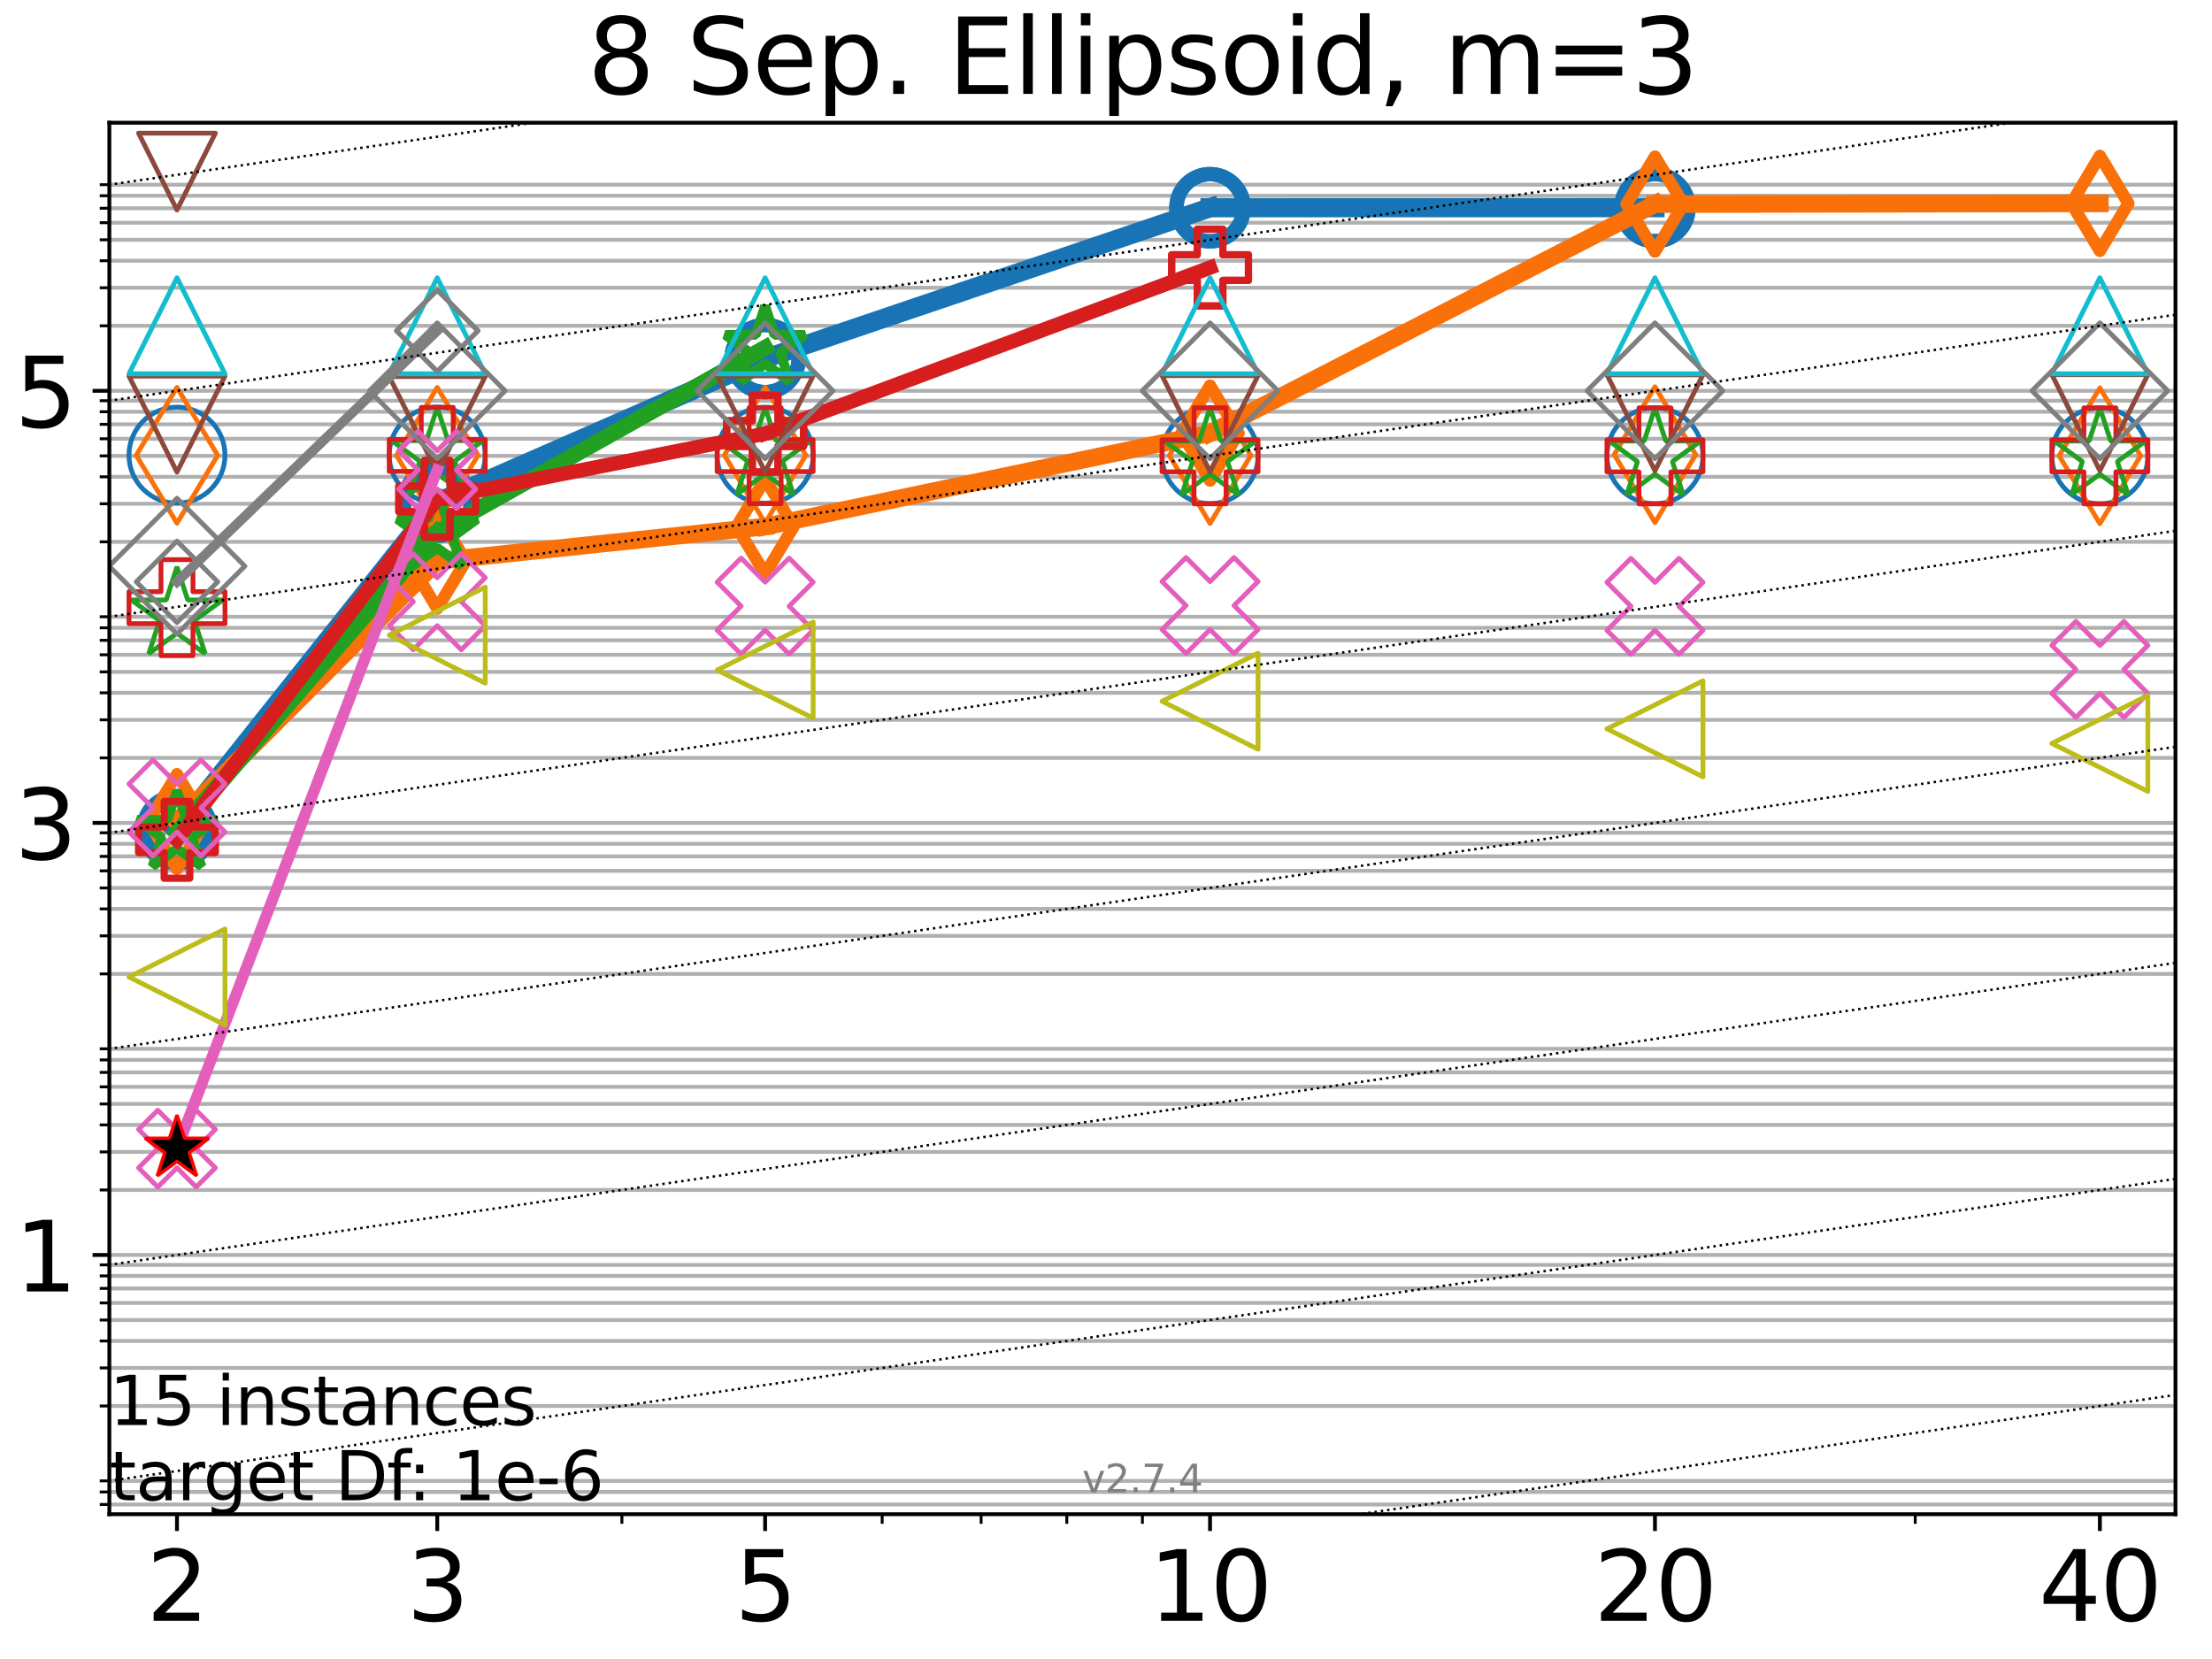 <?xml version="1.0" encoding="utf-8" standalone="no"?>
<!DOCTYPE svg PUBLIC "-//W3C//DTD SVG 1.1//EN"
  "http://www.w3.org/Graphics/SVG/1.1/DTD/svg11.dtd">
<svg xmlns:xlink="http://www.w3.org/1999/xlink" width="460.8pt" height="345.6pt" viewBox="0 0 460.8 345.6" xmlns="http://www.w3.org/2000/svg" version="1.1">
 <defs>
  <style type="text/css">*{stroke-linejoin: round; stroke-linecap: butt}</style>
 </defs>
 <g id="figure_1">
  <g id="patch_1">
   <path d="M 0 345.6 
L 460.8 345.6 
L 460.8 0 
L 0 0 
z
" style="fill: #ffffff"/>
  </g>
  <g id="axes_1">
   <g id="patch_2">
    <path d="M 22.78 315.44 
L 453.192 315.44 
L 453.192 25.56 
L 22.78 25.56 
z
" style="fill: #ffffff"/>
   </g>
   <g id="matplotlib.axis_1">
    <g id="xtick_1">
     <g id="line2d_1">
      <defs>
       <path id="ma30bfba335" d="M 0 0 
L 0 3.5 
" style="stroke: #000000; stroke-width: 0.8"/>
      </defs>
      <g>
       <use xlink:href="#ma30bfba335" x="36.868" y="315.44" style="stroke: #000000; stroke-width: 0.8"/>
      </g>
     </g>
     <g id="text_1">
      <!-- 2 -->
      <g transform="translate(30.506 337.637) scale(0.2 -0.2)">
       <defs>
        <path id="DejaVuSans-32" d="M 1228 531 
L 3431 531 
L 3431 0 
L 469 0 
L 469 531 
Q 828 903 1448 1529 
Q 2069 2156 2228 2338 
Q 2531 2678 2651 2914 
Q 2772 3150 2772 3378 
Q 2772 3750 2511 3984 
Q 2250 4219 1831 4219 
Q 1534 4219 1204 4116 
Q 875 4013 500 3803 
L 500 4441 
Q 881 4594 1212 4672 
Q 1544 4750 1819 4750 
Q 2544 4750 2975 4387 
Q 3406 4025 3406 3419 
Q 3406 3131 3298 2873 
Q 3191 2616 2906 2266 
Q 2828 2175 2409 1742 
Q 1991 1309 1228 531 
z
" transform="scale(0.016)"/>
       </defs>
       <use xlink:href="#DejaVuSans-32"/>
      </g>
     </g>
    </g>
    <g id="xtick_2">
     <g id="line2d_2">
      <g>
       <use xlink:href="#ma30bfba335" x="91.085" y="315.44" style="stroke: #000000; stroke-width: 0.8"/>
      </g>
     </g>
     <g id="text_2">
      <!-- 3 -->
      <g transform="translate(84.723 337.637) scale(0.2 -0.2)">
       <defs>
        <path id="DejaVuSans-33" d="M 2597 2516 
Q 3050 2419 3304 2112 
Q 3559 1806 3559 1356 
Q 3559 666 3084 287 
Q 2609 -91 1734 -91 
Q 1441 -91 1130 -33 
Q 819 25 488 141 
L 488 750 
Q 750 597 1062 519 
Q 1375 441 1716 441 
Q 2309 441 2620 675 
Q 2931 909 2931 1356 
Q 2931 1769 2642 2001 
Q 2353 2234 1838 2234 
L 1294 2234 
L 1294 2753 
L 1863 2753 
Q 2328 2753 2575 2939 
Q 2822 3125 2822 3475 
Q 2822 3834 2567 4026 
Q 2313 4219 1838 4219 
Q 1578 4219 1281 4162 
Q 984 4106 628 3988 
L 628 4550 
Q 988 4650 1302 4700 
Q 1616 4750 1894 4750 
Q 2613 4750 3031 4423 
Q 3450 4097 3450 3541 
Q 3450 3153 3228 2886 
Q 3006 2619 2597 2516 
z
" transform="scale(0.016)"/>
       </defs>
       <use xlink:href="#DejaVuSans-33"/>
      </g>
     </g>
    </g>
    <g id="xtick_3">
     <g id="line2d_3">
      <g>
       <use xlink:href="#ma30bfba335" x="159.39" y="315.44" style="stroke: #000000; stroke-width: 0.8"/>
      </g>
     </g>
     <g id="text_3">
      <!-- 5 -->
      <g transform="translate(153.028 337.637) scale(0.2 -0.2)">
       <defs>
        <path id="DejaVuSans-35" d="M 691 4666 
L 3169 4666 
L 3169 4134 
L 1269 4134 
L 1269 2991 
Q 1406 3038 1543 3061 
Q 1681 3084 1819 3084 
Q 2600 3084 3056 2656 
Q 3513 2228 3513 1497 
Q 3513 744 3044 326 
Q 2575 -91 1722 -91 
Q 1428 -91 1123 -41 
Q 819 9 494 109 
L 494 744 
Q 775 591 1075 516 
Q 1375 441 1709 441 
Q 2250 441 2565 725 
Q 2881 1009 2881 1497 
Q 2881 1984 2565 2268 
Q 2250 2553 1709 2553 
Q 1456 2553 1204 2497 
Q 953 2441 691 2322 
L 691 4666 
z
" transform="scale(0.016)"/>
       </defs>
       <use xlink:href="#DejaVuSans-35"/>
      </g>
     </g>
    </g>
    <g id="xtick_4">
     <g id="line2d_4">
      <g>
       <use xlink:href="#ma30bfba335" x="252.074" y="315.44" style="stroke: #000000; stroke-width: 0.8"/>
      </g>
     </g>
     <g id="text_4">
      <!-- 10 -->
      <g transform="translate(239.349 337.637) scale(0.2 -0.2)">
       <defs>
        <path id="DejaVuSans-31" d="M 794 531 
L 1825 531 
L 1825 4091 
L 703 3866 
L 703 4441 
L 1819 4666 
L 2450 4666 
L 2450 531 
L 3481 531 
L 3481 0 
L 794 0 
L 794 531 
z
" transform="scale(0.016)"/>
        <path id="DejaVuSans-30" d="M 2034 4250 
Q 1547 4250 1301 3770 
Q 1056 3291 1056 2328 
Q 1056 1369 1301 889 
Q 1547 409 2034 409 
Q 2525 409 2770 889 
Q 3016 1369 3016 2328 
Q 3016 3291 2770 3770 
Q 2525 4250 2034 4250 
z
M 2034 4750 
Q 2819 4750 3233 4129 
Q 3647 3509 3647 2328 
Q 3647 1150 3233 529 
Q 2819 -91 2034 -91 
Q 1250 -91 836 529 
Q 422 1150 422 2328 
Q 422 3509 836 4129 
Q 1250 4750 2034 4750 
z
" transform="scale(0.016)"/>
       </defs>
       <use xlink:href="#DejaVuSans-31"/>
       <use xlink:href="#DejaVuSans-30" transform="translate(63.623 0)"/>
      </g>
     </g>
    </g>
    <g id="xtick_5">
     <g id="line2d_5">
      <g>
       <use xlink:href="#ma30bfba335" x="344.758" y="315.44" style="stroke: #000000; stroke-width: 0.8"/>
      </g>
     </g>
     <g id="text_5">
      <!-- 20 -->
      <g transform="translate(332.033 337.637) scale(0.2 -0.2)">
       <use xlink:href="#DejaVuSans-32"/>
       <use xlink:href="#DejaVuSans-30" transform="translate(63.623 0)"/>
      </g>
     </g>
    </g>
    <g id="xtick_6">
     <g id="line2d_6">
      <g>
       <use xlink:href="#ma30bfba335" x="437.443" y="315.44" style="stroke: #000000; stroke-width: 0.8"/>
      </g>
     </g>
     <g id="text_6">
      <!-- 40 -->
      <g transform="translate(424.718 337.637) scale(0.2 -0.2)">
       <defs>
        <path id="DejaVuSans-34" d="M 2419 4116 
L 825 1625 
L 2419 1625 
L 2419 4116 
z
M 2253 4666 
L 3047 4666 
L 3047 1625 
L 3713 1625 
L 3713 1100 
L 3047 1100 
L 3047 0 
L 2419 0 
L 2419 1100 
L 313 1100 
L 313 1709 
L 2253 4666 
z
" transform="scale(0.016)"/>
       </defs>
       <use xlink:href="#DejaVuSans-34"/>
       <use xlink:href="#DejaVuSans-30" transform="translate(63.623 0)"/>
      </g>
     </g>
    </g>
    <g id="xtick_7">
     <g id="line2d_7">
      <defs>
       <path id="m6637932273" d="M 0 0 
L 0 2 
" style="stroke: #000000; stroke-width: 0.6"/>
      </defs>
      <g>
       <use xlink:href="#m6637932273" x="129.552" y="315.44" style="stroke: #000000; stroke-width: 0.6"/>
      </g>
     </g>
    </g>
    <g id="xtick_8">
     <g id="line2d_8">
      <g>
       <use xlink:href="#m6637932273" x="183.769" y="315.44" style="stroke: #000000; stroke-width: 0.6"/>
      </g>
     </g>
    </g>
    <g id="xtick_9">
     <g id="line2d_9">
      <g>
       <use xlink:href="#m6637932273" x="204.381" y="315.44" style="stroke: #000000; stroke-width: 0.6"/>
      </g>
     </g>
    </g>
    <g id="xtick_10">
     <g id="line2d_10">
      <g>
       <use xlink:href="#m6637932273" x="222.237" y="315.44" style="stroke: #000000; stroke-width: 0.6"/>
      </g>
     </g>
    </g>
    <g id="xtick_11">
     <g id="line2d_11">
      <g>
       <use xlink:href="#m6637932273" x="237.986" y="315.44" style="stroke: #000000; stroke-width: 0.6"/>
      </g>
     </g>
    </g>
    <g id="xtick_12">
     <g id="line2d_12">
      <g>
       <use xlink:href="#m6637932273" x="398.975" y="315.44" style="stroke: #000000; stroke-width: 0.6"/>
      </g>
     </g>
    </g>
   </g>
   <g id="matplotlib.axis_2">
    <g id="ytick_1">
     <g id="line2d_13">
      <path d="M 22.78 261.435 
L 453.192 261.435 
" clip-path="url(#pb1c6b7ddb1)" style="fill: none; stroke: #b0b0b0; stroke-width: 0.8; stroke-linecap: square"/>
     </g>
     <g id="line2d_14">
      <defs>
       <path id="m3405c4e52a" d="M 0 0 
L -3.5 0 
" style="stroke: #000000; stroke-width: 0.8"/>
      </defs>
      <g>
       <use xlink:href="#m3405c4e52a" x="22.78" y="261.435" style="stroke: #000000; stroke-width: 0.8"/>
      </g>
     </g>
     <g id="text_7">
      <!-- 1 -->
      <g transform="translate(3.055 269.033) scale(0.2 -0.2)">
       <use xlink:href="#DejaVuSans-31"/>
      </g>
     </g>
    </g>
    <g id="ytick_2">
     <g id="line2d_15">
      <path d="M 22.78 171.426 
L 453.192 171.426 
" clip-path="url(#pb1c6b7ddb1)" style="fill: none; stroke: #b0b0b0; stroke-width: 0.8; stroke-linecap: square"/>
     </g>
     <g id="line2d_16">
      <g>
       <use xlink:href="#m3405c4e52a" x="22.78" y="171.426" style="stroke: #000000; stroke-width: 0.8"/>
      </g>
     </g>
     <g id="text_8">
      <!-- 3 -->
      <g transform="translate(3.055 179.025) scale(0.2 -0.2)">
       <use xlink:href="#DejaVuSans-33"/>
      </g>
     </g>
    </g>
    <g id="ytick_3">
     <g id="line2d_17">
      <path d="M 22.78 81.418 
L 453.192 81.418 
" clip-path="url(#pb1c6b7ddb1)" style="fill: none; stroke: #b0b0b0; stroke-width: 0.8; stroke-linecap: square"/>
     </g>
     <g id="line2d_18">
      <g>
       <use xlink:href="#m3405c4e52a" x="22.78" y="81.418" style="stroke: #000000; stroke-width: 0.8"/>
      </g>
     </g>
     <g id="text_9">
      <!-- 5 -->
      <g transform="translate(3.055 89.016) scale(0.2 -0.2)">
       <use xlink:href="#DejaVuSans-35"/>
      </g>
     </g>
    </g>
    <g id="ytick_4">
     <g id="line2d_19">
      <path d="M 22.78 313.41 
L 453.192 313.41 
" clip-path="url(#pb1c6b7ddb1)" style="fill: none; stroke: #b0b0b0; stroke-width: 0.8; stroke-linecap: square"/>
     </g>
     <g id="line2d_20">
      <defs>
       <path id="mbb5ad4839d" d="M 0 0 
L -2 0 
" style="stroke: #000000; stroke-width: 0.6"/>
      </defs>
      <g>
       <use xlink:href="#mbb5ad4839d" x="22.78" y="313.41" style="stroke: #000000; stroke-width: 0.6"/>
      </g>
     </g>
    </g>
    <g id="ytick_5">
     <g id="line2d_21">
      <path d="M 22.78 310.801 
L 453.192 310.801 
" clip-path="url(#pb1c6b7ddb1)" style="fill: none; stroke: #b0b0b0; stroke-width: 0.8; stroke-linecap: square"/>
     </g>
     <g id="line2d_22">
      <g>
       <use xlink:href="#mbb5ad4839d" x="22.78" y="310.801" style="stroke: #000000; stroke-width: 0.6"/>
      </g>
     </g>
    </g>
    <g id="ytick_6">
     <g id="line2d_23">
      <path d="M 22.78 308.498 
L 453.192 308.498 
" clip-path="url(#pb1c6b7ddb1)" style="fill: none; stroke: #b0b0b0; stroke-width: 0.8; stroke-linecap: square"/>
     </g>
     <g id="line2d_24">
      <g>
       <use xlink:href="#mbb5ad4839d" x="22.78" y="308.498" style="stroke: #000000; stroke-width: 0.6"/>
      </g>
     </g>
    </g>
    <g id="ytick_7">
     <g id="line2d_25">
      <path d="M 22.78 292.892 
L 453.192 292.892 
" clip-path="url(#pb1c6b7ddb1)" style="fill: none; stroke: #b0b0b0; stroke-width: 0.8; stroke-linecap: square"/>
     </g>
     <g id="line2d_26">
      <g>
       <use xlink:href="#mbb5ad4839d" x="22.78" y="292.892" style="stroke: #000000; stroke-width: 0.6"/>
      </g>
     </g>
    </g>
    <g id="ytick_8">
     <g id="line2d_27">
      <path d="M 22.78 284.967 
L 453.192 284.967 
" clip-path="url(#pb1c6b7ddb1)" style="fill: none; stroke: #b0b0b0; stroke-width: 0.8; stroke-linecap: square"/>
     </g>
     <g id="line2d_28">
      <g>
       <use xlink:href="#mbb5ad4839d" x="22.78" y="284.967" style="stroke: #000000; stroke-width: 0.6"/>
      </g>
     </g>
    </g>
    <g id="ytick_9">
     <g id="line2d_29">
      <path d="M 22.78 279.344 
L 453.192 279.344 
" clip-path="url(#pb1c6b7ddb1)" style="fill: none; stroke: #b0b0b0; stroke-width: 0.8; stroke-linecap: square"/>
     </g>
     <g id="line2d_30">
      <g>
       <use xlink:href="#mbb5ad4839d" x="22.78" y="279.344" style="stroke: #000000; stroke-width: 0.6"/>
      </g>
     </g>
    </g>
    <g id="ytick_10">
     <g id="line2d_31">
      <path d="M 22.78 274.983 
L 453.192 274.983 
" clip-path="url(#pb1c6b7ddb1)" style="fill: none; stroke: #b0b0b0; stroke-width: 0.8; stroke-linecap: square"/>
     </g>
     <g id="line2d_32">
      <g>
       <use xlink:href="#mbb5ad4839d" x="22.78" y="274.983" style="stroke: #000000; stroke-width: 0.6"/>
      </g>
     </g>
    </g>
    <g id="ytick_11">
     <g id="line2d_33">
      <path d="M 22.78 271.419 
L 453.192 271.419 
" clip-path="url(#pb1c6b7ddb1)" style="fill: none; stroke: #b0b0b0; stroke-width: 0.8; stroke-linecap: square"/>
     </g>
     <g id="line2d_34">
      <g>
       <use xlink:href="#mbb5ad4839d" x="22.78" y="271.419" style="stroke: #000000; stroke-width: 0.6"/>
      </g>
     </g>
    </g>
    <g id="ytick_12">
     <g id="line2d_35">
      <path d="M 22.78 268.406 
L 453.192 268.406 
" clip-path="url(#pb1c6b7ddb1)" style="fill: none; stroke: #b0b0b0; stroke-width: 0.8; stroke-linecap: square"/>
     </g>
     <g id="line2d_36">
      <g>
       <use xlink:href="#mbb5ad4839d" x="22.78" y="268.406" style="stroke: #000000; stroke-width: 0.6"/>
      </g>
     </g>
    </g>
    <g id="ytick_13">
     <g id="line2d_37">
      <path d="M 22.78 265.796 
L 453.192 265.796 
" clip-path="url(#pb1c6b7ddb1)" style="fill: none; stroke: #b0b0b0; stroke-width: 0.8; stroke-linecap: square"/>
     </g>
     <g id="line2d_38">
      <g>
       <use xlink:href="#mbb5ad4839d" x="22.78" y="265.796" style="stroke: #000000; stroke-width: 0.6"/>
      </g>
     </g>
    </g>
    <g id="ytick_14">
     <g id="line2d_39">
      <path d="M 22.78 263.494 
L 453.192 263.494 
" clip-path="url(#pb1c6b7ddb1)" style="fill: none; stroke: #b0b0b0; stroke-width: 0.8; stroke-linecap: square"/>
     </g>
     <g id="line2d_40">
      <g>
       <use xlink:href="#mbb5ad4839d" x="22.78" y="263.494" style="stroke: #000000; stroke-width: 0.6"/>
      </g>
     </g>
    </g>
    <g id="ytick_15">
     <g id="line2d_41">
      <path d="M 22.78 247.887 
L 453.192 247.887 
" clip-path="url(#pb1c6b7ddb1)" style="fill: none; stroke: #b0b0b0; stroke-width: 0.8; stroke-linecap: square"/>
     </g>
     <g id="line2d_42">
      <g>
       <use xlink:href="#mbb5ad4839d" x="22.78" y="247.887" style="stroke: #000000; stroke-width: 0.6"/>
      </g>
     </g>
    </g>
    <g id="ytick_16">
     <g id="line2d_43">
      <path d="M 22.78 239.962 
L 453.192 239.962 
" clip-path="url(#pb1c6b7ddb1)" style="fill: none; stroke: #b0b0b0; stroke-width: 0.8; stroke-linecap: square"/>
     </g>
     <g id="line2d_44">
      <g>
       <use xlink:href="#mbb5ad4839d" x="22.78" y="239.962" style="stroke: #000000; stroke-width: 0.6"/>
      </g>
     </g>
    </g>
    <g id="ytick_17">
     <g id="line2d_45">
      <path d="M 22.78 234.34 
L 453.192 234.34 
" clip-path="url(#pb1c6b7ddb1)" style="fill: none; stroke: #b0b0b0; stroke-width: 0.8; stroke-linecap: square"/>
     </g>
     <g id="line2d_46">
      <g>
       <use xlink:href="#mbb5ad4839d" x="22.78" y="234.34" style="stroke: #000000; stroke-width: 0.6"/>
      </g>
     </g>
    </g>
    <g id="ytick_18">
     <g id="line2d_47">
      <path d="M 22.78 229.978 
L 453.192 229.978 
" clip-path="url(#pb1c6b7ddb1)" style="fill: none; stroke: #b0b0b0; stroke-width: 0.8; stroke-linecap: square"/>
     </g>
     <g id="line2d_48">
      <g>
       <use xlink:href="#mbb5ad4839d" x="22.78" y="229.978" style="stroke: #000000; stroke-width: 0.6"/>
      </g>
     </g>
    </g>
    <g id="ytick_19">
     <g id="line2d_49">
      <path d="M 22.78 226.415 
L 453.192 226.415 
" clip-path="url(#pb1c6b7ddb1)" style="fill: none; stroke: #b0b0b0; stroke-width: 0.8; stroke-linecap: square"/>
     </g>
     <g id="line2d_50">
      <g>
       <use xlink:href="#mbb5ad4839d" x="22.78" y="226.415" style="stroke: #000000; stroke-width: 0.6"/>
      </g>
     </g>
    </g>
    <g id="ytick_20">
     <g id="line2d_51">
      <path d="M 22.78 223.402 
L 453.192 223.402 
" clip-path="url(#pb1c6b7ddb1)" style="fill: none; stroke: #b0b0b0; stroke-width: 0.8; stroke-linecap: square"/>
     </g>
     <g id="line2d_52">
      <g>
       <use xlink:href="#mbb5ad4839d" x="22.78" y="223.402" style="stroke: #000000; stroke-width: 0.6"/>
      </g>
     </g>
    </g>
    <g id="ytick_21">
     <g id="line2d_53">
      <path d="M 22.78 220.792 
L 453.192 220.792 
" clip-path="url(#pb1c6b7ddb1)" style="fill: none; stroke: #b0b0b0; stroke-width: 0.8; stroke-linecap: square"/>
     </g>
     <g id="line2d_54">
      <g>
       <use xlink:href="#mbb5ad4839d" x="22.78" y="220.792" style="stroke: #000000; stroke-width: 0.6"/>
      </g>
     </g>
    </g>
    <g id="ytick_22">
     <g id="line2d_55">
      <path d="M 22.78 218.49 
L 453.192 218.49 
" clip-path="url(#pb1c6b7ddb1)" style="fill: none; stroke: #b0b0b0; stroke-width: 0.8; stroke-linecap: square"/>
     </g>
     <g id="line2d_56">
      <g>
       <use xlink:href="#mbb5ad4839d" x="22.78" y="218.49" style="stroke: #000000; stroke-width: 0.6"/>
      </g>
     </g>
    </g>
    <g id="ytick_23">
     <g id="line2d_57">
      <path d="M 22.78 202.883 
L 453.192 202.883 
" clip-path="url(#pb1c6b7ddb1)" style="fill: none; stroke: #b0b0b0; stroke-width: 0.8; stroke-linecap: square"/>
     </g>
     <g id="line2d_58">
      <g>
       <use xlink:href="#mbb5ad4839d" x="22.78" y="202.883" style="stroke: #000000; stroke-width: 0.6"/>
      </g>
     </g>
    </g>
    <g id="ytick_24">
     <g id="line2d_59">
      <path d="M 22.78 194.958 
L 453.192 194.958 
" clip-path="url(#pb1c6b7ddb1)" style="fill: none; stroke: #b0b0b0; stroke-width: 0.8; stroke-linecap: square"/>
     </g>
     <g id="line2d_60">
      <g>
       <use xlink:href="#mbb5ad4839d" x="22.78" y="194.958" style="stroke: #000000; stroke-width: 0.6"/>
      </g>
     </g>
    </g>
    <g id="ytick_25">
     <g id="line2d_61">
      <path d="M 22.78 189.335 
L 453.192 189.335 
" clip-path="url(#pb1c6b7ddb1)" style="fill: none; stroke: #b0b0b0; stroke-width: 0.8; stroke-linecap: square"/>
     </g>
     <g id="line2d_62">
      <g>
       <use xlink:href="#mbb5ad4839d" x="22.78" y="189.335" style="stroke: #000000; stroke-width: 0.6"/>
      </g>
     </g>
    </g>
    <g id="ytick_26">
     <g id="line2d_63">
      <path d="M 22.78 184.974 
L 453.192 184.974 
" clip-path="url(#pb1c6b7ddb1)" style="fill: none; stroke: #b0b0b0; stroke-width: 0.8; stroke-linecap: square"/>
     </g>
     <g id="line2d_64">
      <g>
       <use xlink:href="#mbb5ad4839d" x="22.78" y="184.974" style="stroke: #000000; stroke-width: 0.6"/>
      </g>
     </g>
    </g>
    <g id="ytick_27">
     <g id="line2d_65">
      <path d="M 22.78 181.41 
L 453.192 181.41 
" clip-path="url(#pb1c6b7ddb1)" style="fill: none; stroke: #b0b0b0; stroke-width: 0.8; stroke-linecap: square"/>
     </g>
     <g id="line2d_66">
      <g>
       <use xlink:href="#mbb5ad4839d" x="22.78" y="181.41" style="stroke: #000000; stroke-width: 0.6"/>
      </g>
     </g>
    </g>
    <g id="ytick_28">
     <g id="line2d_67">
      <path d="M 22.78 178.398 
L 453.192 178.398 
" clip-path="url(#pb1c6b7ddb1)" style="fill: none; stroke: #b0b0b0; stroke-width: 0.8; stroke-linecap: square"/>
     </g>
     <g id="line2d_68">
      <g>
       <use xlink:href="#mbb5ad4839d" x="22.78" y="178.398" style="stroke: #000000; stroke-width: 0.6"/>
      </g>
     </g>
    </g>
    <g id="ytick_29">
     <g id="line2d_69">
      <path d="M 22.78 175.788 
L 453.192 175.788 
" clip-path="url(#pb1c6b7ddb1)" style="fill: none; stroke: #b0b0b0; stroke-width: 0.8; stroke-linecap: square"/>
     </g>
     <g id="line2d_70">
      <g>
       <use xlink:href="#mbb5ad4839d" x="22.78" y="175.788" style="stroke: #000000; stroke-width: 0.6"/>
      </g>
     </g>
    </g>
    <g id="ytick_30">
     <g id="line2d_71">
      <path d="M 22.78 173.486 
L 453.192 173.486 
" clip-path="url(#pb1c6b7ddb1)" style="fill: none; stroke: #b0b0b0; stroke-width: 0.8; stroke-linecap: square"/>
     </g>
     <g id="line2d_72">
      <g>
       <use xlink:href="#mbb5ad4839d" x="22.78" y="173.486" style="stroke: #000000; stroke-width: 0.6"/>
      </g>
     </g>
    </g>
    <g id="ytick_31">
     <g id="line2d_73">
      <path d="M 22.78 157.879 
L 453.192 157.879 
" clip-path="url(#pb1c6b7ddb1)" style="fill: none; stroke: #b0b0b0; stroke-width: 0.8; stroke-linecap: square"/>
     </g>
     <g id="line2d_74">
      <g>
       <use xlink:href="#mbb5ad4839d" x="22.78" y="157.879" style="stroke: #000000; stroke-width: 0.6"/>
      </g>
     </g>
    </g>
    <g id="ytick_32">
     <g id="line2d_75">
      <path d="M 22.78 149.954 
L 453.192 149.954 
" clip-path="url(#pb1c6b7ddb1)" style="fill: none; stroke: #b0b0b0; stroke-width: 0.8; stroke-linecap: square"/>
     </g>
     <g id="line2d_76">
      <g>
       <use xlink:href="#mbb5ad4839d" x="22.78" y="149.954" style="stroke: #000000; stroke-width: 0.6"/>
      </g>
     </g>
    </g>
    <g id="ytick_33">
     <g id="line2d_77">
      <path d="M 22.78 144.331 
L 453.192 144.331 
" clip-path="url(#pb1c6b7ddb1)" style="fill: none; stroke: #b0b0b0; stroke-width: 0.8; stroke-linecap: square"/>
     </g>
     <g id="line2d_78">
      <g>
       <use xlink:href="#mbb5ad4839d" x="22.78" y="144.331" style="stroke: #000000; stroke-width: 0.6"/>
      </g>
     </g>
    </g>
    <g id="ytick_34">
     <g id="line2d_79">
      <path d="M 22.78 139.97 
L 453.192 139.97 
" clip-path="url(#pb1c6b7ddb1)" style="fill: none; stroke: #b0b0b0; stroke-width: 0.8; stroke-linecap: square"/>
     </g>
     <g id="line2d_80">
      <g>
       <use xlink:href="#mbb5ad4839d" x="22.78" y="139.97" style="stroke: #000000; stroke-width: 0.6"/>
      </g>
     </g>
    </g>
    <g id="ytick_35">
     <g id="line2d_81">
      <path d="M 22.78 136.406 
L 453.192 136.406 
" clip-path="url(#pb1c6b7ddb1)" style="fill: none; stroke: #b0b0b0; stroke-width: 0.8; stroke-linecap: square"/>
     </g>
     <g id="line2d_82">
      <g>
       <use xlink:href="#mbb5ad4839d" x="22.78" y="136.406" style="stroke: #000000; stroke-width: 0.6"/>
      </g>
     </g>
    </g>
    <g id="ytick_36">
     <g id="line2d_83">
      <path d="M 22.78 133.393 
L 453.192 133.393 
" clip-path="url(#pb1c6b7ddb1)" style="fill: none; stroke: #b0b0b0; stroke-width: 0.8; stroke-linecap: square"/>
     </g>
     <g id="line2d_84">
      <g>
       <use xlink:href="#mbb5ad4839d" x="22.78" y="133.393" style="stroke: #000000; stroke-width: 0.6"/>
      </g>
     </g>
    </g>
    <g id="ytick_37">
     <g id="line2d_85">
      <path d="M 22.78 130.783 
L 453.192 130.783 
" clip-path="url(#pb1c6b7ddb1)" style="fill: none; stroke: #b0b0b0; stroke-width: 0.8; stroke-linecap: square"/>
     </g>
     <g id="line2d_86">
      <g>
       <use xlink:href="#mbb5ad4839d" x="22.78" y="130.783" style="stroke: #000000; stroke-width: 0.6"/>
      </g>
     </g>
    </g>
    <g id="ytick_38">
     <g id="line2d_87">
      <path d="M 22.78 128.481 
L 453.192 128.481 
" clip-path="url(#pb1c6b7ddb1)" style="fill: none; stroke: #b0b0b0; stroke-width: 0.8; stroke-linecap: square"/>
     </g>
     <g id="line2d_88">
      <g>
       <use xlink:href="#mbb5ad4839d" x="22.78" y="128.481" style="stroke: #000000; stroke-width: 0.6"/>
      </g>
     </g>
    </g>
    <g id="ytick_39">
     <g id="line2d_89">
      <path d="M 22.78 112.874 
L 453.192 112.874 
" clip-path="url(#pb1c6b7ddb1)" style="fill: none; stroke: #b0b0b0; stroke-width: 0.8; stroke-linecap: square"/>
     </g>
     <g id="line2d_90">
      <g>
       <use xlink:href="#mbb5ad4839d" x="22.78" y="112.874" style="stroke: #000000; stroke-width: 0.6"/>
      </g>
     </g>
    </g>
    <g id="ytick_40">
     <g id="line2d_91">
      <path d="M 22.78 104.95 
L 453.192 104.95 
" clip-path="url(#pb1c6b7ddb1)" style="fill: none; stroke: #b0b0b0; stroke-width: 0.8; stroke-linecap: square"/>
     </g>
     <g id="line2d_92">
      <g>
       <use xlink:href="#mbb5ad4839d" x="22.78" y="104.95" style="stroke: #000000; stroke-width: 0.6"/>
      </g>
     </g>
    </g>
    <g id="ytick_41">
     <g id="line2d_93">
      <path d="M 22.78 99.327 
L 453.192 99.327 
" clip-path="url(#pb1c6b7ddb1)" style="fill: none; stroke: #b0b0b0; stroke-width: 0.8; stroke-linecap: square"/>
     </g>
     <g id="line2d_94">
      <g>
       <use xlink:href="#mbb5ad4839d" x="22.78" y="99.327" style="stroke: #000000; stroke-width: 0.6"/>
      </g>
     </g>
    </g>
    <g id="ytick_42">
     <g id="line2d_95">
      <path d="M 22.78 94.965 
L 453.192 94.965 
" clip-path="url(#pb1c6b7ddb1)" style="fill: none; stroke: #b0b0b0; stroke-width: 0.8; stroke-linecap: square"/>
     </g>
     <g id="line2d_96">
      <g>
       <use xlink:href="#mbb5ad4839d" x="22.78" y="94.965" style="stroke: #000000; stroke-width: 0.6"/>
      </g>
     </g>
    </g>
    <g id="ytick_43">
     <g id="line2d_97">
      <path d="M 22.78 91.402 
L 453.192 91.402 
" clip-path="url(#pb1c6b7ddb1)" style="fill: none; stroke: #b0b0b0; stroke-width: 0.8; stroke-linecap: square"/>
     </g>
     <g id="line2d_98">
      <g>
       <use xlink:href="#mbb5ad4839d" x="22.78" y="91.402" style="stroke: #000000; stroke-width: 0.6"/>
      </g>
     </g>
    </g>
    <g id="ytick_44">
     <g id="line2d_99">
      <path d="M 22.78 88.389 
L 453.192 88.389 
" clip-path="url(#pb1c6b7ddb1)" style="fill: none; stroke: #b0b0b0; stroke-width: 0.8; stroke-linecap: square"/>
     </g>
     <g id="line2d_100">
      <g>
       <use xlink:href="#mbb5ad4839d" x="22.78" y="88.389" style="stroke: #000000; stroke-width: 0.6"/>
      </g>
     </g>
    </g>
    <g id="ytick_45">
     <g id="line2d_101">
      <path d="M 22.78 85.779 
L 453.192 85.779 
" clip-path="url(#pb1c6b7ddb1)" style="fill: none; stroke: #b0b0b0; stroke-width: 0.8; stroke-linecap: square"/>
     </g>
     <g id="line2d_102">
      <g>
       <use xlink:href="#mbb5ad4839d" x="22.78" y="85.779" style="stroke: #000000; stroke-width: 0.6"/>
      </g>
     </g>
    </g>
    <g id="ytick_46">
     <g id="line2d_103">
      <path d="M 22.78 83.477 
L 453.192 83.477 
" clip-path="url(#pb1c6b7ddb1)" style="fill: none; stroke: #b0b0b0; stroke-width: 0.8; stroke-linecap: square"/>
     </g>
     <g id="line2d_104">
      <g>
       <use xlink:href="#mbb5ad4839d" x="22.78" y="83.477" style="stroke: #000000; stroke-width: 0.6"/>
      </g>
     </g>
    </g>
    <g id="ytick_47">
     <g id="line2d_105">
      <path d="M 22.78 67.87 
L 453.192 67.87 
" clip-path="url(#pb1c6b7ddb1)" style="fill: none; stroke: #b0b0b0; stroke-width: 0.8; stroke-linecap: square"/>
     </g>
     <g id="line2d_106">
      <g>
       <use xlink:href="#mbb5ad4839d" x="22.78" y="67.87" style="stroke: #000000; stroke-width: 0.6"/>
      </g>
     </g>
    </g>
    <g id="ytick_48">
     <g id="line2d_107">
      <path d="M 22.78 59.945 
L 453.192 59.945 
" clip-path="url(#pb1c6b7ddb1)" style="fill: none; stroke: #b0b0b0; stroke-width: 0.8; stroke-linecap: square"/>
     </g>
     <g id="line2d_108">
      <g>
       <use xlink:href="#mbb5ad4839d" x="22.78" y="59.945" style="stroke: #000000; stroke-width: 0.6"/>
      </g>
     </g>
    </g>
    <g id="ytick_49">
     <g id="line2d_109">
      <path d="M 22.78 54.323 
L 453.192 54.323 
" clip-path="url(#pb1c6b7ddb1)" style="fill: none; stroke: #b0b0b0; stroke-width: 0.8; stroke-linecap: square"/>
     </g>
     <g id="line2d_110">
      <g>
       <use xlink:href="#mbb5ad4839d" x="22.78" y="54.323" style="stroke: #000000; stroke-width: 0.6"/>
      </g>
     </g>
    </g>
    <g id="ytick_50">
     <g id="line2d_111">
      <path d="M 22.78 49.961 
L 453.192 49.961 
" clip-path="url(#pb1c6b7ddb1)" style="fill: none; stroke: #b0b0b0; stroke-width: 0.8; stroke-linecap: square"/>
     </g>
     <g id="line2d_112">
      <g>
       <use xlink:href="#mbb5ad4839d" x="22.78" y="49.961" style="stroke: #000000; stroke-width: 0.6"/>
      </g>
     </g>
    </g>
    <g id="ytick_51">
     <g id="line2d_113">
      <path d="M 22.78 46.398 
L 453.192 46.398 
" clip-path="url(#pb1c6b7ddb1)" style="fill: none; stroke: #b0b0b0; stroke-width: 0.8; stroke-linecap: square"/>
     </g>
     <g id="line2d_114">
      <g>
       <use xlink:href="#mbb5ad4839d" x="22.78" y="46.398" style="stroke: #000000; stroke-width: 0.6"/>
      </g>
     </g>
    </g>
    <g id="ytick_52">
     <g id="line2d_115">
      <path d="M 22.78 43.385 
L 453.192 43.385 
" clip-path="url(#pb1c6b7ddb1)" style="fill: none; stroke: #b0b0b0; stroke-width: 0.8; stroke-linecap: square"/>
     </g>
     <g id="line2d_116">
      <g>
       <use xlink:href="#mbb5ad4839d" x="22.78" y="43.385" style="stroke: #000000; stroke-width: 0.6"/>
      </g>
     </g>
    </g>
    <g id="ytick_53">
     <g id="line2d_117">
      <path d="M 22.78 40.775 
L 453.192 40.775 
" clip-path="url(#pb1c6b7ddb1)" style="fill: none; stroke: #b0b0b0; stroke-width: 0.8; stroke-linecap: square"/>
     </g>
     <g id="line2d_118">
      <g>
       <use xlink:href="#mbb5ad4839d" x="22.78" y="40.775" style="stroke: #000000; stroke-width: 0.6"/>
      </g>
     </g>
    </g>
    <g id="ytick_54">
     <g id="line2d_119">
      <path d="M 22.78 38.473 
L 453.192 38.473 
" clip-path="url(#pb1c6b7ddb1)" style="fill: none; stroke: #b0b0b0; stroke-width: 0.8; stroke-linecap: square"/>
     </g>
     <g id="line2d_120">
      <g>
       <use xlink:href="#mbb5ad4839d" x="22.78" y="38.473" style="stroke: #000000; stroke-width: 0.6"/>
      </g>
     </g>
    </g>
   </g>
   <g id="line2d_121">
    <path d="M 36.868 172.806 
L 91.085 104.618 
" clip-path="url(#pb1c6b7ddb1)" style="fill: none; stroke: #1874b4; stroke-width: 4; stroke-linecap: square"/>
    <defs>
     <path id="m654750408f" d="M 0 7 
C 1.856 7 3.637 6.262 4.95 4.95 
C 6.262 3.637 7 1.856 7 0 
C 7 -1.856 6.262 -3.637 4.95 -4.95 
C 3.637 -6.262 1.856 -7 0 -7 
C -1.856 -7 -3.637 -6.262 -4.95 -4.95 
C -6.262 -3.637 -7 -1.856 -7 0 
C -7 1.856 -6.262 3.637 -4.95 4.95 
C -3.637 6.262 -1.856 7 0 7 
z
" style="stroke: #1874b4; stroke-width: 3"/>
    </defs>
    <g clip-path="url(#pb1c6b7ddb1)">
     <use xlink:href="#m654750408f" x="36.868" y="172.806" style="fill-opacity: 0; stroke: #1874b4; stroke-width: 3"/>
     <use xlink:href="#m654750408f" x="91.085" y="104.618" style="fill-opacity: 0; stroke: #1874b4; stroke-width: 3"/>
    </g>
   </g>
   <g id="line2d_122">
    <path d="M 91.085 104.618 
L 159.39 74.69 
" clip-path="url(#pb1c6b7ddb1)" style="fill: none; stroke: #1874b4; stroke-width: 4; stroke-linecap: square"/>
    <g clip-path="url(#pb1c6b7ddb1)">
     <use xlink:href="#m654750408f" x="91.085" y="104.618" style="fill-opacity: 0; stroke: #1874b4; stroke-width: 3"/>
     <use xlink:href="#m654750408f" x="159.39" y="74.69" style="fill-opacity: 0; stroke: #1874b4; stroke-width: 3"/>
    </g>
   </g>
   <g id="line2d_123">
    <path d="M 159.39 74.69 
L 252.074 43.273 
" clip-path="url(#pb1c6b7ddb1)" style="fill: none; stroke: #1874b4; stroke-width: 4; stroke-linecap: square"/>
    <g clip-path="url(#pb1c6b7ddb1)">
     <use xlink:href="#m654750408f" x="159.39" y="74.69" style="fill-opacity: 0; stroke: #1874b4; stroke-width: 3"/>
     <use xlink:href="#m654750408f" x="252.074" y="43.273" style="fill-opacity: 0; stroke: #1874b4; stroke-width: 3"/>
    </g>
   </g>
   <g id="line2d_124">
    <path d="M 252.074 43.273 
L 344.758 43.254 
" clip-path="url(#pb1c6b7ddb1)" style="fill: none; stroke: #1874b4; stroke-width: 4; stroke-linecap: square"/>
    <g clip-path="url(#pb1c6b7ddb1)">
     <use xlink:href="#m654750408f" x="252.074" y="43.273" style="fill-opacity: 0; stroke: #1874b4; stroke-width: 3"/>
     <use xlink:href="#m654750408f" x="344.758" y="43.254" style="fill-opacity: 0; stroke: #1874b4; stroke-width: 3"/>
    </g>
   </g>
   <g id="line2d_125">
    <path d="M 344.758 43.254 
" clip-path="url(#pb1c6b7ddb1)" style="fill: none; stroke: #1874b4; stroke-width: 4; stroke-linecap: square"/>
    <g clip-path="url(#pb1c6b7ddb1)">
     <use xlink:href="#m654750408f" x="344.758" y="43.254" style="fill-opacity: 0; stroke: #1874b4; stroke-width: 3"/>
    </g>
   </g>
   <g id="line2d_126"/>
   <g id="line2d_127">
    <defs>
     <path id="mea1e297286" d="M 0 10 
C 2.652 10 5.196 8.946 7.071 7.071 
C 8.946 5.196 10 2.652 10 0 
C 10 -2.652 8.946 -5.196 7.071 -7.071 
C 5.196 -8.946 2.652 -10 0 -10 
C -2.652 -10 -5.196 -8.946 -7.071 -7.071 
C -8.946 -5.196 -10 -2.652 -10 0 
C -10 2.652 -8.946 5.196 -7.071 7.071 
C -5.196 8.946 -2.652 10 0 10 
z
" style="stroke: #1874b4"/>
    </defs>
    <g clip-path="url(#pb1c6b7ddb1)">
     <use xlink:href="#mea1e297286" x="36.868" y="94.819" style="fill-opacity: 0; stroke: #1874b4"/>
     <use xlink:href="#mea1e297286" x="91.085" y="94.793" style="fill-opacity: 0; stroke: #1874b4"/>
     <use xlink:href="#mea1e297286" x="159.39" y="94.827" style="fill-opacity: 0; stroke: #1874b4"/>
     <use xlink:href="#mea1e297286" x="252.074" y="94.913" style="fill-opacity: 0; stroke: #1874b4"/>
     <use xlink:href="#mea1e297286" x="344.758" y="94.935" style="fill-opacity: 0; stroke: #1874b4"/>
     <use xlink:href="#mea1e297286" x="437.443" y="94.958" style="fill-opacity: 0; stroke: #1874b4"/>
    </g>
   </g>
   <g id="line2d_128">
    <path d="M 36.868 171.142 
L 91.085 116.864 
" clip-path="url(#pb1c6b7ddb1)" style="fill: none; stroke: #fa7009; stroke-width: 3.667; stroke-linecap: square"/>
    <defs>
     <path id="m184112d510" d="M 0 9.899 
L 5.94 0 
L 0 -9.899 
L -5.94 0 
z
" style="stroke: #fa7009; stroke-width: 2.5; stroke-linejoin: miter"/>
    </defs>
    <g clip-path="url(#pb1c6b7ddb1)">
     <use xlink:href="#m184112d510" x="36.868" y="171.142" style="fill-opacity: 0; stroke: #fa7009; stroke-width: 2.5; stroke-linejoin: miter"/>
     <use xlink:href="#m184112d510" x="91.085" y="116.864" style="fill-opacity: 0; stroke: #fa7009; stroke-width: 2.5; stroke-linejoin: miter"/>
    </g>
   </g>
   <g id="line2d_129">
    <path d="M 91.085 116.864 
L 159.39 109.684 
" clip-path="url(#pb1c6b7ddb1)" style="fill: none; stroke: #fa7009; stroke-width: 3.667; stroke-linecap: square"/>
    <g clip-path="url(#pb1c6b7ddb1)">
     <use xlink:href="#m184112d510" x="91.085" y="116.864" style="fill-opacity: 0; stroke: #fa7009; stroke-width: 2.5; stroke-linejoin: miter"/>
     <use xlink:href="#m184112d510" x="159.39" y="109.684" style="fill-opacity: 0; stroke: #fa7009; stroke-width: 2.5; stroke-linejoin: miter"/>
    </g>
   </g>
   <g id="line2d_130">
    <path d="M 159.39 109.684 
L 252.074 90.22 
" clip-path="url(#pb1c6b7ddb1)" style="fill: none; stroke: #fa7009; stroke-width: 3.667; stroke-linecap: square"/>
    <g clip-path="url(#pb1c6b7ddb1)">
     <use xlink:href="#m184112d510" x="159.39" y="109.684" style="fill-opacity: 0; stroke: #fa7009; stroke-width: 2.5; stroke-linejoin: miter"/>
     <use xlink:href="#m184112d510" x="252.074" y="90.22" style="fill-opacity: 0; stroke: #fa7009; stroke-width: 2.5; stroke-linejoin: miter"/>
    </g>
   </g>
   <g id="line2d_131">
    <path d="M 252.074 90.22 
L 344.758 42.519 
" clip-path="url(#pb1c6b7ddb1)" style="fill: none; stroke: #fa7009; stroke-width: 3.667; stroke-linecap: square"/>
    <g clip-path="url(#pb1c6b7ddb1)">
     <use xlink:href="#m184112d510" x="252.074" y="90.22" style="fill-opacity: 0; stroke: #fa7009; stroke-width: 2.5; stroke-linejoin: miter"/>
     <use xlink:href="#m184112d510" x="344.758" y="42.519" style="fill-opacity: 0; stroke: #fa7009; stroke-width: 2.5; stroke-linejoin: miter"/>
    </g>
   </g>
   <g id="line2d_132">
    <path d="M 344.758 42.519 
L 437.443 42.364 
" clip-path="url(#pb1c6b7ddb1)" style="fill: none; stroke: #fa7009; stroke-width: 3.667; stroke-linecap: square"/>
    <g clip-path="url(#pb1c6b7ddb1)">
     <use xlink:href="#m184112d510" x="344.758" y="42.519" style="fill-opacity: 0; stroke: #fa7009; stroke-width: 2.5; stroke-linejoin: miter"/>
     <use xlink:href="#m184112d510" x="437.443" y="42.364" style="fill-opacity: 0; stroke: #fa7009; stroke-width: 2.5; stroke-linejoin: miter"/>
    </g>
   </g>
   <g id="line2d_133">
    <path d="M 437.443 42.364 
" clip-path="url(#pb1c6b7ddb1)" style="fill: none; stroke: #fa7009; stroke-width: 3.667; stroke-linecap: square"/>
    <g clip-path="url(#pb1c6b7ddb1)">
     <use xlink:href="#m184112d510" x="437.443" y="42.364" style="fill-opacity: 0; stroke: #fa7009; stroke-width: 2.5; stroke-linejoin: miter"/>
    </g>
   </g>
   <g id="line2d_134"/>
   <g id="line2d_135">
    <defs>
     <path id="m34027e227a" d="M 0 14.142 
L 8.485 0 
L 0 -14.142 
L -8.485 0 
z
" style="stroke: #fa7009; stroke-linejoin: miter"/>
    </defs>
    <g clip-path="url(#pb1c6b7ddb1)">
     <use xlink:href="#m34027e227a" x="36.868" y="94.848" style="fill-opacity: 0; stroke: #fa7009; stroke-linejoin: miter"/>
     <use xlink:href="#m34027e227a" x="91.085" y="94.86" style="fill-opacity: 0; stroke: #fa7009; stroke-linejoin: miter"/>
     <use xlink:href="#m34027e227a" x="159.39" y="94.823" style="fill-opacity: 0; stroke: #fa7009; stroke-linejoin: miter"/>
     <use xlink:href="#m34027e227a" x="252.074" y="94.891" style="fill-opacity: 0; stroke: #fa7009; stroke-linejoin: miter"/>
     <use xlink:href="#m34027e227a" x="344.758" y="94.709" style="fill-opacity: 0; stroke: #fa7009; stroke-linejoin: miter"/>
     <use xlink:href="#m34027e227a" x="437.443" y="94.947" style="fill-opacity: 0; stroke: #fa7009; stroke-linejoin: miter"/>
    </g>
   </g>
   <g id="line2d_136">
    <path d="M 36.868 173.452 
L 91.085 110.821 
" clip-path="url(#pb1c6b7ddb1)" style="fill: none; stroke: #22a022; stroke-width: 3.333; stroke-linecap: square"/>
    <defs>
     <path id="mfba2934282" d="M 0 -8.7 
L -1.953 -2.688 
L -8.274 -2.688 
L -3.16 1.027 
L -5.114 7.038 
L -0 3.323 
L 5.114 7.038 
L 3.16 1.027 
L 8.274 -2.688 
L 1.953 -2.688 
z
" style="stroke: #22a022; stroke-width: 2; stroke-linejoin: bevel"/>
    </defs>
    <g clip-path="url(#pb1c6b7ddb1)">
     <use xlink:href="#mfba2934282" x="36.868" y="173.452" style="fill-opacity: 0; stroke: #22a022; stroke-width: 2; stroke-linejoin: bevel"/>
     <use xlink:href="#mfba2934282" x="91.085" y="110.821" style="fill-opacity: 0; stroke: #22a022; stroke-width: 2; stroke-linejoin: bevel"/>
    </g>
   </g>
   <g id="line2d_137">
    <path d="M 91.085 110.821 
L 159.39 72.449 
" clip-path="url(#pb1c6b7ddb1)" style="fill: none; stroke: #22a022; stroke-width: 3.333; stroke-linecap: square"/>
    <g clip-path="url(#pb1c6b7ddb1)">
     <use xlink:href="#mfba2934282" x="91.085" y="110.821" style="fill-opacity: 0; stroke: #22a022; stroke-width: 2; stroke-linejoin: bevel"/>
     <use xlink:href="#mfba2934282" x="159.39" y="72.449" style="fill-opacity: 0; stroke: #22a022; stroke-width: 2; stroke-linejoin: bevel"/>
    </g>
   </g>
   <g id="line2d_138">
    <path d="M 159.39 72.449 
" clip-path="url(#pb1c6b7ddb1)" style="fill: none; stroke: #22a022; stroke-width: 3.333; stroke-linecap: square"/>
    <g clip-path="url(#pb1c6b7ddb1)">
     <use xlink:href="#mfba2934282" x="159.39" y="72.449" style="fill-opacity: 0; stroke: #22a022; stroke-width: 2; stroke-linejoin: bevel"/>
    </g>
   </g>
   <g id="line2d_139"/>
   <g id="line2d_140">
    <defs>
     <path id="ma994f5daeb" d="M 0 -10 
L -2.245 -3.09 
L -9.511 -3.09 
L -3.633 1.18 
L -5.878 8.09 
L -0 3.82 
L 5.878 8.09 
L 3.633 1.18 
L 9.511 -3.09 
L 2.245 -3.09 
z
" style="stroke: #22a022; stroke-linejoin: bevel"/>
    </defs>
    <g clip-path="url(#pb1c6b7ddb1)">
     <use xlink:href="#ma994f5daeb" x="36.868" y="128.085" style="fill-opacity: 0; stroke: #22a022; stroke-linejoin: bevel"/>
     <use xlink:href="#ma994f5daeb" x="91.085" y="94.881" style="fill-opacity: 0; stroke: #22a022; stroke-linejoin: bevel"/>
     <use xlink:href="#ma994f5daeb" x="159.39" y="94.889" style="fill-opacity: 0; stroke: #22a022; stroke-linejoin: bevel"/>
     <use xlink:href="#ma994f5daeb" x="252.074" y="94.959" style="fill-opacity: 0; stroke: #22a022; stroke-linejoin: bevel"/>
     <use xlink:href="#ma994f5daeb" x="344.758" y="94.965" style="fill-opacity: 0; stroke: #22a022; stroke-linejoin: bevel"/>
     <use xlink:href="#ma994f5daeb" x="437.443" y="94.965" style="fill-opacity: 0; stroke: #22a022; stroke-linejoin: bevel"/>
    </g>
   </g>
   <g id="line2d_141">
    <path d="M 36.868 174.956 
L 91.085 103.919 
" clip-path="url(#pb1c6b7ddb1)" style="fill: none; stroke: #d61e1f; stroke-width: 3; stroke-linecap: square"/>
    <defs>
     <path id="m9b1fb77d30" d="M -2.667 8 
L 2.667 8 
L 2.667 2.667 
L 8 2.667 
L 8 -2.667 
L 2.667 -2.667 
L 2.667 -8 
L -2.667 -8 
L -2.667 -2.667 
L -8 -2.667 
L -8 2.667 
L -2.667 2.667 
z
" style="stroke: #d61e1f; stroke-width: 1.5; stroke-linejoin: miter"/>
    </defs>
    <g clip-path="url(#pb1c6b7ddb1)">
     <use xlink:href="#m9b1fb77d30" x="36.868" y="174.956" style="fill-opacity: 0; stroke: #d61e1f; stroke-width: 1.5; stroke-linejoin: miter"/>
     <use xlink:href="#m9b1fb77d30" x="91.085" y="103.919" style="fill-opacity: 0; stroke: #d61e1f; stroke-width: 1.5; stroke-linejoin: miter"/>
    </g>
   </g>
   <g id="line2d_142">
    <path d="M 91.085 103.919 
L 159.39 90.323 
" clip-path="url(#pb1c6b7ddb1)" style="fill: none; stroke: #d61e1f; stroke-width: 3; stroke-linecap: square"/>
    <g clip-path="url(#pb1c6b7ddb1)">
     <use xlink:href="#m9b1fb77d30" x="91.085" y="103.919" style="fill-opacity: 0; stroke: #d61e1f; stroke-width: 1.5; stroke-linejoin: miter"/>
     <use xlink:href="#m9b1fb77d30" x="159.39" y="90.323" style="fill-opacity: 0; stroke: #d61e1f; stroke-width: 1.5; stroke-linejoin: miter"/>
    </g>
   </g>
   <g id="line2d_143">
    <path d="M 159.39 90.323 
L 252.074 55.744 
" clip-path="url(#pb1c6b7ddb1)" style="fill: none; stroke: #d61e1f; stroke-width: 3; stroke-linecap: square"/>
    <g clip-path="url(#pb1c6b7ddb1)">
     <use xlink:href="#m9b1fb77d30" x="159.39" y="90.323" style="fill-opacity: 0; stroke: #d61e1f; stroke-width: 1.5; stroke-linejoin: miter"/>
     <use xlink:href="#m9b1fb77d30" x="252.074" y="55.744" style="fill-opacity: 0; stroke: #d61e1f; stroke-width: 1.5; stroke-linejoin: miter"/>
    </g>
   </g>
   <g id="line2d_144">
    <path d="M 252.074 55.744 
" clip-path="url(#pb1c6b7ddb1)" style="fill: none; stroke: #d61e1f; stroke-width: 3; stroke-linecap: square"/>
    <g clip-path="url(#pb1c6b7ddb1)">
     <use xlink:href="#m9b1fb77d30" x="252.074" y="55.744" style="fill-opacity: 0; stroke: #d61e1f; stroke-width: 1.5; stroke-linejoin: miter"/>
    </g>
   </g>
   <g id="line2d_145"/>
   <g id="line2d_146">
    <defs>
     <path id="m2093e7241b" d="M -3.333 10 
L 3.333 10 
L 3.333 3.333 
L 10 3.333 
L 10 -3.333 
L 3.333 -3.333 
L 3.333 -10 
L -3.333 -10 
L -3.333 -3.333 
L -10 -3.333 
L -10 3.333 
L -3.333 3.333 
z
" style="stroke: #d61e1f; stroke-linejoin: miter"/>
    </defs>
    <g clip-path="url(#pb1c6b7ddb1)">
     <use xlink:href="#m2093e7241b" x="36.868" y="126.586" style="fill-opacity: 0; stroke: #d61e1f; stroke-linejoin: miter"/>
     <use xlink:href="#m2093e7241b" x="91.085" y="94.87" style="fill-opacity: 0; stroke: #d61e1f; stroke-linejoin: miter"/>
     <use xlink:href="#m2093e7241b" x="159.39" y="94.922" style="fill-opacity: 0; stroke: #d61e1f; stroke-linejoin: miter"/>
     <use xlink:href="#m2093e7241b" x="252.074" y="94.953" style="fill-opacity: 0; stroke: #d61e1f; stroke-linejoin: miter"/>
     <use xlink:href="#m2093e7241b" x="344.758" y="94.965" style="fill-opacity: 0; stroke: #d61e1f; stroke-linejoin: miter"/>
     <use xlink:href="#m2093e7241b" x="437.443" y="94.965" style="fill-opacity: 0; stroke: #d61e1f; stroke-linejoin: miter"/>
    </g>
   </g>
   <g id="line2d_147">
    <path d="M 36.868 35.737 
" clip-path="url(#pb1c6b7ddb1)" style="fill: none; stroke: #8c493c; stroke-width: 2.667; stroke-linecap: square"/>
    <defs>
     <path id="mae73731f75" d="M -0 8 
L 8 -8 
L -8 -8 
z
" style="stroke: #8c493c; stroke-linejoin: miter"/>
    </defs>
    <g clip-path="url(#pb1c6b7ddb1)">
     <use xlink:href="#mae73731f75" x="36.868" y="35.737" style="fill-opacity: 0; stroke: #8c493c; stroke-linejoin: miter"/>
    </g>
   </g>
   <g id="line2d_148"/>
   <g id="line2d_149">
    <defs>
     <path id="m61dba3fa6a" d="M -0 10 
L 10 -10 
L -10 -10 
z
" style="stroke: #8c493c; stroke-linejoin: miter"/>
    </defs>
    <g clip-path="url(#pb1c6b7ddb1)">
     <use xlink:href="#m61dba3fa6a" x="36.868" y="88.348" style="fill-opacity: 0; stroke: #8c493c; stroke-linejoin: miter"/>
     <use xlink:href="#m61dba3fa6a" x="91.085" y="88.438" style="fill-opacity: 0; stroke: #8c493c; stroke-linejoin: miter"/>
     <use xlink:href="#m61dba3fa6a" x="159.39" y="88.301" style="fill-opacity: 0; stroke: #8c493c; stroke-linejoin: miter"/>
     <use xlink:href="#m61dba3fa6a" x="252.074" y="88.251" style="fill-opacity: 0; stroke: #8c493c; stroke-linejoin: miter"/>
     <use xlink:href="#m61dba3fa6a" x="344.758" y="88.078" style="fill-opacity: 0; stroke: #8c493c; stroke-linejoin: miter"/>
     <use xlink:href="#m61dba3fa6a" x="437.443" y="88.051" style="fill-opacity: 0; stroke: #8c493c; stroke-linejoin: miter"/>
    </g>
   </g>
   <g id="line2d_150">
    <path d="M 36.868 239.28 
L 91.085 97.904 
" clip-path="url(#pb1c6b7ddb1)" style="fill: none; stroke: #e35fbb; stroke-width: 2.333; stroke-linecap: square"/>
    <defs>
     <path id="md30a564655" d="M -4 8 
L 0 4 
L 4 8 
L 8 4 
L 4 0 
L 8 -4 
L 4 -8 
L 0 -4 
L -4 -8 
L -8 -4 
L -4 0 
L -8 4 
z
" style="stroke: #e35fbb; stroke-linejoin: miter"/>
    </defs>
    <g clip-path="url(#pb1c6b7ddb1)">
     <use xlink:href="#md30a564655" x="36.868" y="239.28" style="fill-opacity: 0; stroke: #e35fbb; stroke-linejoin: miter"/>
     <use xlink:href="#md30a564655" x="91.085" y="97.904" style="fill-opacity: 0; stroke: #e35fbb; stroke-linejoin: miter"/>
    </g>
   </g>
   <g id="line2d_151">
    <path d="M 91.085 97.904 
" clip-path="url(#pb1c6b7ddb1)" style="fill: none; stroke: #e35fbb; stroke-width: 2.333; stroke-linecap: square"/>
    <g clip-path="url(#pb1c6b7ddb1)">
     <use xlink:href="#md30a564655" x="91.085" y="97.904" style="fill-opacity: 0; stroke: #e35fbb; stroke-linejoin: miter"/>
    </g>
   </g>
   <g id="line2d_152"/>
   <g id="line2d_153">
    <defs>
     <path id="mecf7b37258" d="M -5 10 
L 0 5 
L 5 10 
L 10 5 
L 5 0 
L 10 -5 
L 5 -10 
L 0 -5 
L -5 -10 
L -10 -5 
L -5 0 
L -10 5 
z
" style="stroke: #e35fbb; stroke-linejoin: miter"/>
    </defs>
    <g clip-path="url(#pb1c6b7ddb1)">
     <use xlink:href="#mecf7b37258" x="36.868" y="168.308" style="fill-opacity: 0; stroke: #e35fbb; stroke-linejoin: miter"/>
     <use xlink:href="#mecf7b37258" x="91.085" y="125.347" style="fill-opacity: 0; stroke: #e35fbb; stroke-linejoin: miter"/>
     <use xlink:href="#mecf7b37258" x="159.39" y="126.267" style="fill-opacity: 0; stroke: #e35fbb; stroke-linejoin: miter"/>
     <use xlink:href="#mecf7b37258" x="252.074" y="126.146" style="fill-opacity: 0; stroke: #e35fbb; stroke-linejoin: miter"/>
     <use xlink:href="#mecf7b37258" x="344.758" y="126.311" style="fill-opacity: 0; stroke: #e35fbb; stroke-linejoin: miter"/>
     <use xlink:href="#mecf7b37258" x="437.443" y="139.454" style="fill-opacity: 0; stroke: #e35fbb; stroke-linejoin: miter"/>
    </g>
   </g>
   <g id="line2d_154"/>
   <g id="line2d_155">
    <defs>
     <path id="mba2c3cac1b" d="M 0 -10 
L -10 10 
L 10 10 
z
" style="stroke: #11bdcf; stroke-linejoin: miter"/>
    </defs>
    <g clip-path="url(#pb1c6b7ddb1)">
     <use xlink:href="#mba2c3cac1b" x="36.868" y="67.87" style="fill-opacity: 0; stroke: #11bdcf; stroke-linejoin: miter"/>
     <use xlink:href="#mba2c3cac1b" x="91.085" y="67.87" style="fill-opacity: 0; stroke: #11bdcf; stroke-linejoin: miter"/>
     <use xlink:href="#mba2c3cac1b" x="159.39" y="67.87" style="fill-opacity: 0; stroke: #11bdcf; stroke-linejoin: miter"/>
     <use xlink:href="#mba2c3cac1b" x="252.074" y="67.87" style="fill-opacity: 0; stroke: #11bdcf; stroke-linejoin: miter"/>
     <use xlink:href="#mba2c3cac1b" x="344.758" y="67.87" style="fill-opacity: 0; stroke: #11bdcf; stroke-linejoin: miter"/>
     <use xlink:href="#mba2c3cac1b" x="437.443" y="67.87" style="fill-opacity: 0; stroke: #11bdcf; stroke-linejoin: miter"/>
    </g>
   </g>
   <g id="line2d_156">
    <path d="M 36.868 121.205 
L 91.085 68.906 
" clip-path="url(#pb1c6b7ddb1)" style="fill: none; stroke: #7f7f7f; stroke-width: 2; stroke-linecap: square"/>
    <defs>
     <path id="m05576f1730" d="M 0 8.485 
L 8.485 0 
L 0 -8.485 
L -8.485 0 
z
" style="stroke: #7f7f7f; stroke-linejoin: miter"/>
    </defs>
    <g clip-path="url(#pb1c6b7ddb1)">
     <use xlink:href="#m05576f1730" x="36.868" y="121.205" style="fill-opacity: 0; stroke: #7f7f7f; stroke-linejoin: miter"/>
     <use xlink:href="#m05576f1730" x="91.085" y="68.906" style="fill-opacity: 0; stroke: #7f7f7f; stroke-linejoin: miter"/>
    </g>
   </g>
   <g id="line2d_157">
    <path d="M 91.085 68.906 
" clip-path="url(#pb1c6b7ddb1)" style="fill: none; stroke: #7f7f7f; stroke-width: 2; stroke-linecap: square"/>
    <g clip-path="url(#pb1c6b7ddb1)">
     <use xlink:href="#m05576f1730" x="91.085" y="68.906" style="fill-opacity: 0; stroke: #7f7f7f; stroke-linejoin: miter"/>
    </g>
   </g>
   <g id="line2d_158"/>
   <g id="line2d_159">
    <defs>
     <path id="m7a681a0af1" d="M 0 14.142 
L 14.142 0 
L 0 -14.142 
L -14.142 0 
z
" style="stroke: #7f7f7f; stroke-linejoin: miter"/>
    </defs>
    <g clip-path="url(#pb1c6b7ddb1)">
     <use xlink:href="#m7a681a0af1" x="36.868" y="117.937" style="fill-opacity: 0; stroke: #7f7f7f; stroke-linejoin: miter"/>
     <use xlink:href="#m7a681a0af1" x="91.085" y="81.414" style="fill-opacity: 0; stroke: #7f7f7f; stroke-linejoin: miter"/>
     <use xlink:href="#m7a681a0af1" x="159.39" y="81.415" style="fill-opacity: 0; stroke: #7f7f7f; stroke-linejoin: miter"/>
     <use xlink:href="#m7a681a0af1" x="252.074" y="81.416" style="fill-opacity: 0; stroke: #7f7f7f; stroke-linejoin: miter"/>
     <use xlink:href="#m7a681a0af1" x="344.758" y="81.407" style="fill-opacity: 0; stroke: #7f7f7f; stroke-linejoin: miter"/>
     <use xlink:href="#m7a681a0af1" x="437.443" y="81.407" style="fill-opacity: 0; stroke: #7f7f7f; stroke-linejoin: miter"/>
    </g>
   </g>
   <g id="line2d_160"/>
   <g id="line2d_161">
    <defs>
     <path id="m480706df5c" d="M -10 -0 
L 10 10 
L 10 -10 
z
" style="stroke: #bcbd1a; stroke-linejoin: miter"/>
    </defs>
    <g clip-path="url(#pb1c6b7ddb1)">
     <use xlink:href="#m480706df5c" x="36.868" y="203.529" style="fill-opacity: 0; stroke: #bcbd1a; stroke-linejoin: miter"/>
     <use xlink:href="#m480706df5c" x="91.085" y="132.306" style="fill-opacity: 0; stroke: #bcbd1a; stroke-linejoin: miter"/>
     <use xlink:href="#m480706df5c" x="159.39" y="139.597" style="fill-opacity: 0; stroke: #bcbd1a; stroke-linejoin: miter"/>
     <use xlink:href="#m480706df5c" x="252.074" y="146.081" style="fill-opacity: 0; stroke: #bcbd1a; stroke-linejoin: miter"/>
     <use xlink:href="#m480706df5c" x="344.758" y="151.827" style="fill-opacity: 0; stroke: #bcbd1a; stroke-linejoin: miter"/>
     <use xlink:href="#m480706df5c" x="437.443" y="154.868" style="fill-opacity: 0; stroke: #bcbd1a; stroke-linejoin: miter"/>
    </g>
   </g>
   <g id="line2d_162">
    <defs>
     <path id="maf468299bf" d="M 0 -7 
L -1.572 -2.163 
L -6.657 -2.163 
L -2.543 0.826 
L -4.114 5.663 
L -0 2.674 
L 4.114 5.663 
L 2.543 0.826 
L 6.657 -2.163 
L 1.572 -2.163 
z
" style="stroke: #ff0000; stroke-width: 0.7; stroke-linejoin: bevel"/>
    </defs>
    <g clip-path="url(#pb1c6b7ddb1)">
     <use xlink:href="#maf468299bf" x="36.868" y="239.28" style="stroke: #ff0000; stroke-width: 0.7; stroke-linejoin: bevel"/>
    </g>
   </g>
   <g id="line2d_163">
    <path d="M 70.004 346.6 
L 461.8 289.331 
" clip-path="url(#pb1c6b7ddb1)" style="fill: none; stroke-dasharray: 0.5,0.825; stroke-dashoffset: 0; stroke: #000000; stroke-width: 0.5"/>
   </g>
   <g id="line2d_164">
    <path d="M -1 311.974 
L 461.8 244.327 
" clip-path="url(#pb1c6b7ddb1)" style="fill: none; stroke-dasharray: 0.5,0.825; stroke-dashoffset: 0; stroke: #000000; stroke-width: 0.5"/>
   </g>
   <g id="line2d_165">
    <path d="M -1 266.97 
L 461.8 199.323 
" clip-path="url(#pb1c6b7ddb1)" style="fill: none; stroke-dasharray: 0.5,0.825; stroke-dashoffset: 0; stroke: #000000; stroke-width: 0.5"/>
   </g>
   <g id="line2d_166">
    <path d="M -1 221.966 
L 461.8 154.318 
" clip-path="url(#pb1c6b7ddb1)" style="fill: none; stroke-dasharray: 0.5,0.825; stroke-dashoffset: 0; stroke: #000000; stroke-width: 0.5"/>
   </g>
   <g id="line2d_167">
    <path d="M -1 176.962 
L 461.8 109.314 
" clip-path="url(#pb1c6b7ddb1)" style="fill: none; stroke-dasharray: 0.5,0.825; stroke-dashoffset: 0; stroke: #000000; stroke-width: 0.5"/>
   </g>
   <g id="line2d_168">
    <path d="M -1 131.957 
L 461.8 64.31 
" clip-path="url(#pb1c6b7ddb1)" style="fill: none; stroke-dasharray: 0.5,0.825; stroke-dashoffset: 0; stroke: #000000; stroke-width: 0.5"/>
   </g>
   <g id="line2d_169">
    <path d="M -1 86.953 
L 461.8 19.306 
" clip-path="url(#pb1c6b7ddb1)" style="fill: none; stroke-dasharray: 0.5,0.825; stroke-dashoffset: 0; stroke: #000000; stroke-width: 0.5"/>
   </g>
   <g id="line2d_170">
    <path d="M -1 41.949 
L 292.827 -1 
" clip-path="url(#pb1c6b7ddb1)" style="fill: none; stroke-dasharray: 0.5,0.825; stroke-dashoffset: 0; stroke: #000000; stroke-width: 0.5"/>
   </g>
   <g id="line2d_171">
    <path clip-path="url(#pb1c6b7ddb1)" style="fill: none; stroke-dasharray: 0.5,0.825; stroke-dashoffset: 0; stroke: #000000; stroke-width: 0.5"/>
   </g>
   <g id="patch_3">
    <path d="M 22.78 315.44 
L 22.78 25.56 
" style="fill: none; stroke: #000000; stroke-width: 0.8; stroke-linejoin: miter; stroke-linecap: square"/>
   </g>
   <g id="patch_4">
    <path d="M 453.192 315.44 
L 453.192 25.56 
" style="fill: none; stroke: #000000; stroke-width: 0.8; stroke-linejoin: miter; stroke-linecap: square"/>
   </g>
   <g id="patch_5">
    <path d="M 22.78 315.44 
L 453.192 315.44 
" style="fill: none; stroke: #000000; stroke-width: 0.8; stroke-linejoin: miter; stroke-linecap: square"/>
   </g>
   <g id="patch_6">
    <path d="M 22.78 25.56 
L 453.192 25.56 
" style="fill: none; stroke: #000000; stroke-width: 0.8; stroke-linejoin: miter; stroke-linecap: square"/>
   </g>
   <g id="text_10">
    <!-- 15 instances -->
    <g transform="translate(22.78 296.851) scale(0.14 -0.14)">
     <defs>
      <path id="DejaVuSans-20" transform="scale(0.016)"/>
      <path id="DejaVuSans-69" d="M 603 3500 
L 1178 3500 
L 1178 0 
L 603 0 
L 603 3500 
z
M 603 4863 
L 1178 4863 
L 1178 4134 
L 603 4134 
L 603 4863 
z
" transform="scale(0.016)"/>
      <path id="DejaVuSans-6e" d="M 3513 2113 
L 3513 0 
L 2938 0 
L 2938 2094 
Q 2938 2591 2744 2837 
Q 2550 3084 2163 3084 
Q 1697 3084 1428 2787 
Q 1159 2491 1159 1978 
L 1159 0 
L 581 0 
L 581 3500 
L 1159 3500 
L 1159 2956 
Q 1366 3272 1645 3428 
Q 1925 3584 2291 3584 
Q 2894 3584 3203 3211 
Q 3513 2838 3513 2113 
z
" transform="scale(0.016)"/>
      <path id="DejaVuSans-73" d="M 2834 3397 
L 2834 2853 
Q 2591 2978 2328 3040 
Q 2066 3103 1784 3103 
Q 1356 3103 1142 2972 
Q 928 2841 928 2578 
Q 928 2378 1081 2264 
Q 1234 2150 1697 2047 
L 1894 2003 
Q 2506 1872 2764 1633 
Q 3022 1394 3022 966 
Q 3022 478 2636 193 
Q 2250 -91 1575 -91 
Q 1294 -91 989 -36 
Q 684 19 347 128 
L 347 722 
Q 666 556 975 473 
Q 1284 391 1588 391 
Q 1994 391 2212 530 
Q 2431 669 2431 922 
Q 2431 1156 2273 1281 
Q 2116 1406 1581 1522 
L 1381 1569 
Q 847 1681 609 1914 
Q 372 2147 372 2553 
Q 372 3047 722 3315 
Q 1072 3584 1716 3584 
Q 2034 3584 2315 3537 
Q 2597 3491 2834 3397 
z
" transform="scale(0.016)"/>
      <path id="DejaVuSans-74" d="M 1172 4494 
L 1172 3500 
L 2356 3500 
L 2356 3053 
L 1172 3053 
L 1172 1153 
Q 1172 725 1289 603 
Q 1406 481 1766 481 
L 2356 481 
L 2356 0 
L 1766 0 
Q 1100 0 847 248 
Q 594 497 594 1153 
L 594 3053 
L 172 3053 
L 172 3500 
L 594 3500 
L 594 4494 
L 1172 4494 
z
" transform="scale(0.016)"/>
      <path id="DejaVuSans-61" d="M 2194 1759 
Q 1497 1759 1228 1600 
Q 959 1441 959 1056 
Q 959 750 1161 570 
Q 1363 391 1709 391 
Q 2188 391 2477 730 
Q 2766 1069 2766 1631 
L 2766 1759 
L 2194 1759 
z
M 3341 1997 
L 3341 0 
L 2766 0 
L 2766 531 
Q 2569 213 2275 61 
Q 1981 -91 1556 -91 
Q 1019 -91 701 211 
Q 384 513 384 1019 
Q 384 1609 779 1909 
Q 1175 2209 1959 2209 
L 2766 2209 
L 2766 2266 
Q 2766 2663 2505 2880 
Q 2244 3097 1772 3097 
Q 1472 3097 1187 3025 
Q 903 2953 641 2809 
L 641 3341 
Q 956 3463 1253 3523 
Q 1550 3584 1831 3584 
Q 2591 3584 2966 3190 
Q 3341 2797 3341 1997 
z
" transform="scale(0.016)"/>
      <path id="DejaVuSans-63" d="M 3122 3366 
L 3122 2828 
Q 2878 2963 2633 3030 
Q 2388 3097 2138 3097 
Q 1578 3097 1268 2742 
Q 959 2388 959 1747 
Q 959 1106 1268 751 
Q 1578 397 2138 397 
Q 2388 397 2633 464 
Q 2878 531 3122 666 
L 3122 134 
Q 2881 22 2623 -34 
Q 2366 -91 2075 -91 
Q 1284 -91 818 406 
Q 353 903 353 1747 
Q 353 2603 823 3093 
Q 1294 3584 2113 3584 
Q 2378 3584 2631 3529 
Q 2884 3475 3122 3366 
z
" transform="scale(0.016)"/>
      <path id="DejaVuSans-65" d="M 3597 1894 
L 3597 1613 
L 953 1613 
Q 991 1019 1311 708 
Q 1631 397 2203 397 
Q 2534 397 2845 478 
Q 3156 559 3463 722 
L 3463 178 
Q 3153 47 2828 -22 
Q 2503 -91 2169 -91 
Q 1331 -91 842 396 
Q 353 884 353 1716 
Q 353 2575 817 3079 
Q 1281 3584 2069 3584 
Q 2775 3584 3186 3129 
Q 3597 2675 3597 1894 
z
M 3022 2063 
Q 3016 2534 2758 2815 
Q 2500 3097 2075 3097 
Q 1594 3097 1305 2825 
Q 1016 2553 972 2059 
L 3022 2063 
z
" transform="scale(0.016)"/>
     </defs>
     <use xlink:href="#DejaVuSans-31"/>
     <use xlink:href="#DejaVuSans-35" transform="translate(63.623 0)"/>
     <use xlink:href="#DejaVuSans-20" transform="translate(127.246 0)"/>
     <use xlink:href="#DejaVuSans-69" transform="translate(159.033 0)"/>
     <use xlink:href="#DejaVuSans-6e" transform="translate(186.816 0)"/>
     <use xlink:href="#DejaVuSans-73" transform="translate(250.195 0)"/>
     <use xlink:href="#DejaVuSans-74" transform="translate(302.295 0)"/>
     <use xlink:href="#DejaVuSans-61" transform="translate(341.504 0)"/>
     <use xlink:href="#DejaVuSans-6e" transform="translate(402.783 0)"/>
     <use xlink:href="#DejaVuSans-63" transform="translate(466.162 0)"/>
     <use xlink:href="#DejaVuSans-65" transform="translate(521.143 0)"/>
     <use xlink:href="#DejaVuSans-73" transform="translate(582.666 0)"/>
    </g>
    <!-- target Df: 1e-6 -->
    <g transform="translate(22.78 312.528) scale(0.14 -0.14)">
     <defs>
      <path id="DejaVuSans-72" d="M 2631 2963 
Q 2534 3019 2420 3045 
Q 2306 3072 2169 3072 
Q 1681 3072 1420 2755 
Q 1159 2438 1159 1844 
L 1159 0 
L 581 0 
L 581 3500 
L 1159 3500 
L 1159 2956 
Q 1341 3275 1631 3429 
Q 1922 3584 2338 3584 
Q 2397 3584 2469 3576 
Q 2541 3569 2628 3553 
L 2631 2963 
z
" transform="scale(0.016)"/>
      <path id="DejaVuSans-67" d="M 2906 1791 
Q 2906 2416 2648 2759 
Q 2391 3103 1925 3103 
Q 1463 3103 1205 2759 
Q 947 2416 947 1791 
Q 947 1169 1205 825 
Q 1463 481 1925 481 
Q 2391 481 2648 825 
Q 2906 1169 2906 1791 
z
M 3481 434 
Q 3481 -459 3084 -895 
Q 2688 -1331 1869 -1331 
Q 1566 -1331 1297 -1286 
Q 1028 -1241 775 -1147 
L 775 -588 
Q 1028 -725 1275 -790 
Q 1522 -856 1778 -856 
Q 2344 -856 2625 -561 
Q 2906 -266 2906 331 
L 2906 616 
Q 2728 306 2450 153 
Q 2172 0 1784 0 
Q 1141 0 747 490 
Q 353 981 353 1791 
Q 353 2603 747 3093 
Q 1141 3584 1784 3584 
Q 2172 3584 2450 3431 
Q 2728 3278 2906 2969 
L 2906 3500 
L 3481 3500 
L 3481 434 
z
" transform="scale(0.016)"/>
      <path id="DejaVuSans-44" d="M 1259 4147 
L 1259 519 
L 2022 519 
Q 2988 519 3436 956 
Q 3884 1394 3884 2338 
Q 3884 3275 3436 3711 
Q 2988 4147 2022 4147 
L 1259 4147 
z
M 628 4666 
L 1925 4666 
Q 3281 4666 3915 4102 
Q 4550 3538 4550 2338 
Q 4550 1131 3912 565 
Q 3275 0 1925 0 
L 628 0 
L 628 4666 
z
" transform="scale(0.016)"/>
      <path id="DejaVuSans-66" d="M 2375 4863 
L 2375 4384 
L 1825 4384 
Q 1516 4384 1395 4259 
Q 1275 4134 1275 3809 
L 1275 3500 
L 2222 3500 
L 2222 3053 
L 1275 3053 
L 1275 0 
L 697 0 
L 697 3053 
L 147 3053 
L 147 3500 
L 697 3500 
L 697 3744 
Q 697 4328 969 4595 
Q 1241 4863 1831 4863 
L 2375 4863 
z
" transform="scale(0.016)"/>
      <path id="DejaVuSans-3a" d="M 750 794 
L 1409 794 
L 1409 0 
L 750 0 
L 750 794 
z
M 750 3309 
L 1409 3309 
L 1409 2516 
L 750 2516 
L 750 3309 
z
" transform="scale(0.016)"/>
      <path id="DejaVuSans-2d" d="M 313 2009 
L 1997 2009 
L 1997 1497 
L 313 1497 
L 313 2009 
z
" transform="scale(0.016)"/>
      <path id="DejaVuSans-36" d="M 2113 2584 
Q 1688 2584 1439 2293 
Q 1191 2003 1191 1497 
Q 1191 994 1439 701 
Q 1688 409 2113 409 
Q 2538 409 2786 701 
Q 3034 994 3034 1497 
Q 3034 2003 2786 2293 
Q 2538 2584 2113 2584 
z
M 3366 4563 
L 3366 3988 
Q 3128 4100 2886 4159 
Q 2644 4219 2406 4219 
Q 1781 4219 1451 3797 
Q 1122 3375 1075 2522 
Q 1259 2794 1537 2939 
Q 1816 3084 2150 3084 
Q 2853 3084 3261 2657 
Q 3669 2231 3669 1497 
Q 3669 778 3244 343 
Q 2819 -91 2113 -91 
Q 1303 -91 875 529 
Q 447 1150 447 2328 
Q 447 3434 972 4092 
Q 1497 4750 2381 4750 
Q 2619 4750 2861 4703 
Q 3103 4656 3366 4563 
z
" transform="scale(0.016)"/>
     </defs>
     <use xlink:href="#DejaVuSans-74"/>
     <use xlink:href="#DejaVuSans-61" transform="translate(39.209 0)"/>
     <use xlink:href="#DejaVuSans-72" transform="translate(100.488 0)"/>
     <use xlink:href="#DejaVuSans-67" transform="translate(139.852 0)"/>
     <use xlink:href="#DejaVuSans-65" transform="translate(203.328 0)"/>
     <use xlink:href="#DejaVuSans-74" transform="translate(264.852 0)"/>
     <use xlink:href="#DejaVuSans-20" transform="translate(304.061 0)"/>
     <use xlink:href="#DejaVuSans-44" transform="translate(335.848 0)"/>
     <use xlink:href="#DejaVuSans-66" transform="translate(412.85 0)"/>
     <use xlink:href="#DejaVuSans-3a" transform="translate(444.43 0)"/>
     <use xlink:href="#DejaVuSans-20" transform="translate(478.121 0)"/>
     <use xlink:href="#DejaVuSans-31" transform="translate(509.908 0)"/>
     <use xlink:href="#DejaVuSans-65" transform="translate(573.531 0)"/>
     <use xlink:href="#DejaVuSans-2d" transform="translate(635.055 0)"/>
     <use xlink:href="#DejaVuSans-36" transform="translate(671.139 0)"/>
    </g>
   </g>
   <g id="text_11">
    <!-- v2.7.4 -->
    <g style="fill: #808080" transform="translate(225.441 310.877) scale(0.08 -0.08)">
     <defs>
      <path id="DejaVuSans-76" d="M 191 3500 
L 800 3500 
L 1894 563 
L 2988 3500 
L 3597 3500 
L 2284 0 
L 1503 0 
L 191 3500 
z
" transform="scale(0.016)"/>
      <path id="DejaVuSans-2e" d="M 684 794 
L 1344 794 
L 1344 0 
L 684 0 
L 684 794 
z
" transform="scale(0.016)"/>
      <path id="DejaVuSans-37" d="M 525 4666 
L 3525 4666 
L 3525 4397 
L 1831 0 
L 1172 0 
L 2766 4134 
L 525 4134 
L 525 4666 
z
" transform="scale(0.016)"/>
     </defs>
     <use xlink:href="#DejaVuSans-76"/>
     <use xlink:href="#DejaVuSans-32" transform="translate(59.18 0)"/>
     <use xlink:href="#DejaVuSans-2e" transform="translate(122.803 0)"/>
     <use xlink:href="#DejaVuSans-37" transform="translate(154.59 0)"/>
     <use xlink:href="#DejaVuSans-2e" transform="translate(218.213 0)"/>
     <use xlink:href="#DejaVuSans-34" transform="translate(250 0)"/>
    </g>
   </g>
   <g id="text_12">
    <!-- 8 Sep. Ellipsoid, m=3 -->
    <g transform="translate(122.38 19.56) scale(0.216 -0.216)">
     <defs>
      <path id="DejaVuSans-38" d="M 2034 2216 
Q 1584 2216 1326 1975 
Q 1069 1734 1069 1313 
Q 1069 891 1326 650 
Q 1584 409 2034 409 
Q 2484 409 2743 651 
Q 3003 894 3003 1313 
Q 3003 1734 2745 1975 
Q 2488 2216 2034 2216 
z
M 1403 2484 
Q 997 2584 770 2862 
Q 544 3141 544 3541 
Q 544 4100 942 4425 
Q 1341 4750 2034 4750 
Q 2731 4750 3128 4425 
Q 3525 4100 3525 3541 
Q 3525 3141 3298 2862 
Q 3072 2584 2669 2484 
Q 3125 2378 3379 2068 
Q 3634 1759 3634 1313 
Q 3634 634 3220 271 
Q 2806 -91 2034 -91 
Q 1263 -91 848 271 
Q 434 634 434 1313 
Q 434 1759 690 2068 
Q 947 2378 1403 2484 
z
M 1172 3481 
Q 1172 3119 1398 2916 
Q 1625 2713 2034 2713 
Q 2441 2713 2670 2916 
Q 2900 3119 2900 3481 
Q 2900 3844 2670 4047 
Q 2441 4250 2034 4250 
Q 1625 4250 1398 4047 
Q 1172 3844 1172 3481 
z
" transform="scale(0.016)"/>
      <path id="DejaVuSans-53" d="M 3425 4513 
L 3425 3897 
Q 3066 4069 2747 4153 
Q 2428 4238 2131 4238 
Q 1616 4238 1336 4038 
Q 1056 3838 1056 3469 
Q 1056 3159 1242 3001 
Q 1428 2844 1947 2747 
L 2328 2669 
Q 3034 2534 3370 2195 
Q 3706 1856 3706 1288 
Q 3706 609 3251 259 
Q 2797 -91 1919 -91 
Q 1588 -91 1214 -16 
Q 841 59 441 206 
L 441 856 
Q 825 641 1194 531 
Q 1563 422 1919 422 
Q 2459 422 2753 634 
Q 3047 847 3047 1241 
Q 3047 1584 2836 1778 
Q 2625 1972 2144 2069 
L 1759 2144 
Q 1053 2284 737 2584 
Q 422 2884 422 3419 
Q 422 4038 858 4394 
Q 1294 4750 2059 4750 
Q 2388 4750 2728 4690 
Q 3069 4631 3425 4513 
z
" transform="scale(0.016)"/>
      <path id="DejaVuSans-70" d="M 1159 525 
L 1159 -1331 
L 581 -1331 
L 581 3500 
L 1159 3500 
L 1159 2969 
Q 1341 3281 1617 3432 
Q 1894 3584 2278 3584 
Q 2916 3584 3314 3078 
Q 3713 2572 3713 1747 
Q 3713 922 3314 415 
Q 2916 -91 2278 -91 
Q 1894 -91 1617 61 
Q 1341 213 1159 525 
z
M 3116 1747 
Q 3116 2381 2855 2742 
Q 2594 3103 2138 3103 
Q 1681 3103 1420 2742 
Q 1159 2381 1159 1747 
Q 1159 1113 1420 752 
Q 1681 391 2138 391 
Q 2594 391 2855 752 
Q 3116 1113 3116 1747 
z
" transform="scale(0.016)"/>
      <path id="DejaVuSans-45" d="M 628 4666 
L 3578 4666 
L 3578 4134 
L 1259 4134 
L 1259 2753 
L 3481 2753 
L 3481 2222 
L 1259 2222 
L 1259 531 
L 3634 531 
L 3634 0 
L 628 0 
L 628 4666 
z
" transform="scale(0.016)"/>
      <path id="DejaVuSans-6c" d="M 603 4863 
L 1178 4863 
L 1178 0 
L 603 0 
L 603 4863 
z
" transform="scale(0.016)"/>
      <path id="DejaVuSans-6f" d="M 1959 3097 
Q 1497 3097 1228 2736 
Q 959 2375 959 1747 
Q 959 1119 1226 758 
Q 1494 397 1959 397 
Q 2419 397 2687 759 
Q 2956 1122 2956 1747 
Q 2956 2369 2687 2733 
Q 2419 3097 1959 3097 
z
M 1959 3584 
Q 2709 3584 3137 3096 
Q 3566 2609 3566 1747 
Q 3566 888 3137 398 
Q 2709 -91 1959 -91 
Q 1206 -91 779 398 
Q 353 888 353 1747 
Q 353 2609 779 3096 
Q 1206 3584 1959 3584 
z
" transform="scale(0.016)"/>
      <path id="DejaVuSans-64" d="M 2906 2969 
L 2906 4863 
L 3481 4863 
L 3481 0 
L 2906 0 
L 2906 525 
Q 2725 213 2448 61 
Q 2172 -91 1784 -91 
Q 1150 -91 751 415 
Q 353 922 353 1747 
Q 353 2572 751 3078 
Q 1150 3584 1784 3584 
Q 2172 3584 2448 3432 
Q 2725 3281 2906 2969 
z
M 947 1747 
Q 947 1113 1208 752 
Q 1469 391 1925 391 
Q 2381 391 2643 752 
Q 2906 1113 2906 1747 
Q 2906 2381 2643 2742 
Q 2381 3103 1925 3103 
Q 1469 3103 1208 2742 
Q 947 2381 947 1747 
z
" transform="scale(0.016)"/>
      <path id="DejaVuSans-2c" d="M 750 794 
L 1409 794 
L 1409 256 
L 897 -744 
L 494 -744 
L 750 256 
L 750 794 
z
" transform="scale(0.016)"/>
      <path id="DejaVuSans-6d" d="M 3328 2828 
Q 3544 3216 3844 3400 
Q 4144 3584 4550 3584 
Q 5097 3584 5394 3201 
Q 5691 2819 5691 2113 
L 5691 0 
L 5113 0 
L 5113 2094 
Q 5113 2597 4934 2840 
Q 4756 3084 4391 3084 
Q 3944 3084 3684 2787 
Q 3425 2491 3425 1978 
L 3425 0 
L 2847 0 
L 2847 2094 
Q 2847 2600 2669 2842 
Q 2491 3084 2119 3084 
Q 1678 3084 1418 2786 
Q 1159 2488 1159 1978 
L 1159 0 
L 581 0 
L 581 3500 
L 1159 3500 
L 1159 2956 
Q 1356 3278 1631 3431 
Q 1906 3584 2284 3584 
Q 2666 3584 2933 3390 
Q 3200 3197 3328 2828 
z
" transform="scale(0.016)"/>
      <path id="DejaVuSans-3d" d="M 678 2906 
L 4684 2906 
L 4684 2381 
L 678 2381 
L 678 2906 
z
M 678 1631 
L 4684 1631 
L 4684 1100 
L 678 1100 
L 678 1631 
z
" transform="scale(0.016)"/>
     </defs>
     <use xlink:href="#DejaVuSans-38"/>
     <use xlink:href="#DejaVuSans-20" transform="translate(63.623 0)"/>
     <use xlink:href="#DejaVuSans-53" transform="translate(95.41 0)"/>
     <use xlink:href="#DejaVuSans-65" transform="translate(158.887 0)"/>
     <use xlink:href="#DejaVuSans-70" transform="translate(220.41 0)"/>
     <use xlink:href="#DejaVuSans-2e" transform="translate(283.887 0)"/>
     <use xlink:href="#DejaVuSans-20" transform="translate(315.674 0)"/>
     <use xlink:href="#DejaVuSans-45" transform="translate(347.461 0)"/>
     <use xlink:href="#DejaVuSans-6c" transform="translate(410.645 0)"/>
     <use xlink:href="#DejaVuSans-6c" transform="translate(438.428 0)"/>
     <use xlink:href="#DejaVuSans-69" transform="translate(466.211 0)"/>
     <use xlink:href="#DejaVuSans-70" transform="translate(493.994 0)"/>
     <use xlink:href="#DejaVuSans-73" transform="translate(557.471 0)"/>
     <use xlink:href="#DejaVuSans-6f" transform="translate(609.57 0)"/>
     <use xlink:href="#DejaVuSans-69" transform="translate(670.752 0)"/>
     <use xlink:href="#DejaVuSans-64" transform="translate(698.535 0)"/>
     <use xlink:href="#DejaVuSans-2c" transform="translate(762.012 0)"/>
     <use xlink:href="#DejaVuSans-20" transform="translate(793.799 0)"/>
     <use xlink:href="#DejaVuSans-6d" transform="translate(825.586 0)"/>
     <use xlink:href="#DejaVuSans-3d" transform="translate(922.998 0)"/>
     <use xlink:href="#DejaVuSans-33" transform="translate(1006.787 0)"/>
    </g>
   </g>
  </g>
 </g>
 <defs>
  <clipPath id="pb1c6b7ddb1">
   <rect x="22.78" y="25.56" width="430.412" height="289.88"/>
  </clipPath>
 </defs>
</svg>
